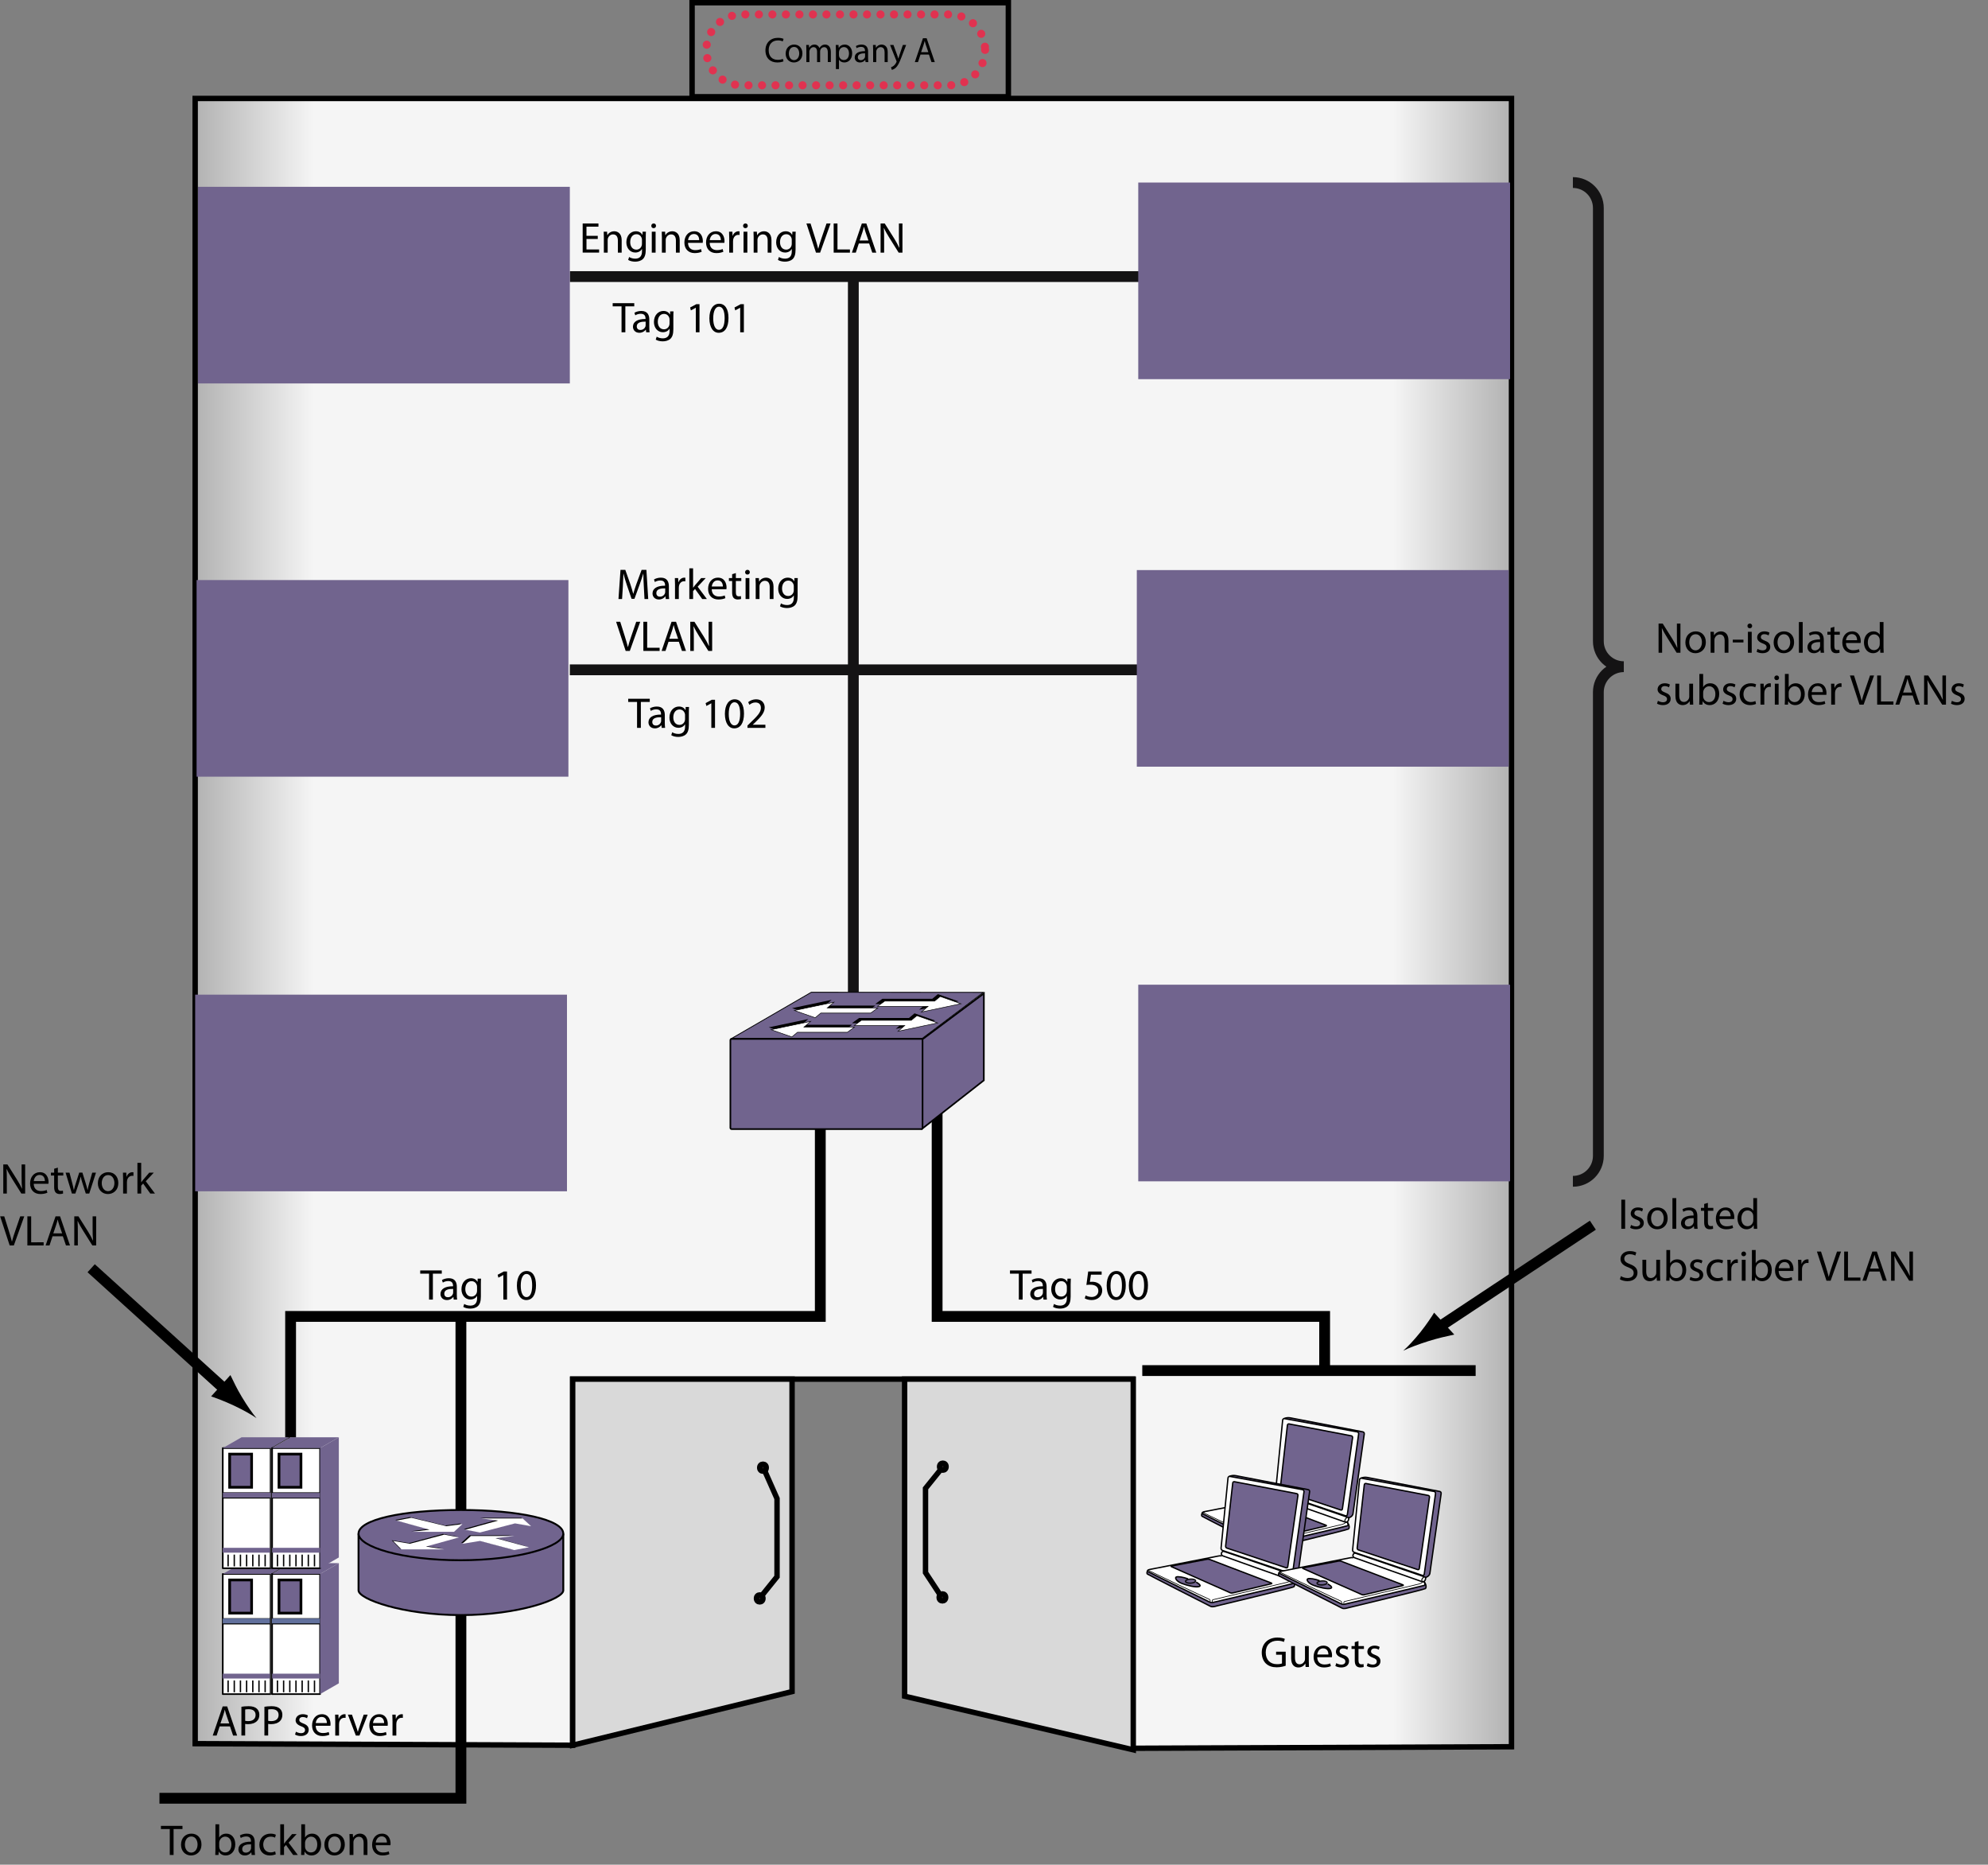 <?xml version="1.0" encoding="UTF-8"?>
<!DOCTYPE svg PUBLIC "-//W3C//DTD SVG 1.1//EN" "http://www.w3.org/Graphics/SVG/1.1/DTD/svg11.dtd">
<!-- Generator: Adobe Illustrator 15.1.0, SVG Export Plug-In . SVG Version: 6.00 Build 0)  --><svg xmlns="http://www.w3.org/2000/svg" version="1.1" id="Layer_1" x="0px" y="0px" width="367.766px" height="344.904px" viewBox="0 0 367.766 344.904" enable-background="new 0 0 367.766 344.904" xml:space="preserve">
    <rect x="0" y="0" width="367.766" height="344.904" fill="#808080" stroke="none"/>
    <line fill="none" stroke="#141314" stroke-width="2" x1="105.415" y1="201.375" x2="212.15" y2="201.375"/>
    <linearGradient id="SVGID_1_" gradientUnits="userSpaceOnUse" x1="36.104" y1="170.794" x2="279.616" y2="170.794">
        <stop offset="0" style="stop-color:#B2B2B2"/>
        <stop offset="0.09" style="stop-color:#F5F5F5"/>
        <stop offset="0.91" style="stop-color:#F5F5F5"/>
        <stop offset="1" style="stop-color:#B2B2B2"/>
</linearGradient>
    <polygon fill="url(#SVGID_1_)" stroke="#000000" points="36.104,322.522 36.104,18.214 279.616,18.214 279.616,323.091   209.514,323.374 209.514,255.088 105.942,255.088 105.942,322.809 "/>
    <polygon fill="#D9D9D9" stroke="#000000" points="105.942,255.088 105.942,322.809 146.527,312.891 146.527,255.088 "/>
    <polygon fill="#D9D9D9" stroke="#000000" points="209.645,255.088 209.645,323.658 167.347,313.74 167.347,255.088 "/>
    <polyline fill="none" stroke="#000000" points="141.108,271.239 143.744,277.189 143.744,291.64 140.318,295.89 "/>
    <ellipse fill="#251D1D" stroke="#000000" cx="140.542" cy="295.655" rx="0.603" ry="0.648"/>
    <ellipse fill="#251D1D" stroke="#000000" cx="141.146" cy="271.475" rx="0.604" ry="0.649"/>
    <polyline fill="none" stroke="#000000" points="174.379,295.7 171.214,290.885 171.214,275.301 174.641,271.053 "/>
    <ellipse fill="#251D1D" stroke="#000000" cx="174.417" cy="271.287" rx="0.604" ry="0.648"/>
    <ellipse fill="#251D1D" stroke="#000000" cx="174.34" cy="295.466" rx="0.604" ry="0.649"/>
    <line fill="none" stroke="#141314" stroke-width="2" x1="105.415" y1="51.158" x2="212.15" y2="51.158"/>
    <line fill="none" stroke="#141314" stroke-width="2" x1="105.415" y1="123.895" x2="212.15" y2="123.895"/>
    <line fill="none" stroke="#141314" stroke-width="2" x1="157.86" y1="51.158" x2="157.86" y2="184.789"/>
    <g>
        <rect x="41.209" y="291.128" fill="#FFFFFF" stroke="#000000" stroke-width="0.3" stroke-linejoin="round" width="8.874" height="22.226"/>
        <rect x="42.483" y="292.243" fill="#71648E" stroke="#000000" stroke-width="0.5" width="4.063" height="6.131"/>
        <line fill="none" stroke="#000000" stroke-width="0.25" stroke-linejoin="round" x1="50.083" y1="299.439" x2="41.209" y2="299.439"/>
        <line fill="none" stroke="#000000" stroke-width="0.25" stroke-linejoin="round" x1="50.083" y1="300.335" x2="41.209" y2="300.335"/>
        <rect x="41.209" y="309.577" fill="#71648E" width="8.874" height="0.896"/>
        <rect x="41.209" y="299.381" fill="#62719D" width="8.874" height="0.895"/>
        <rect x="50.198" y="299.419" fill="#62719D" stroke="#000000" stroke-width="0.5" width="8.874" height="0.895"/>
        <line fill="none" stroke="#000000" stroke-width="0.25" stroke-linejoin="round" x1="47.908" y1="310.833" x2="47.908" y2="313.011"/>
        <line fill="none" stroke="#000000" stroke-width="0.25" stroke-linejoin="round" x1="46.766" y1="310.833" x2="46.766" y2="313.011"/>
        <line fill="none" stroke="#000000" stroke-width="0.25" stroke-linejoin="round" x1="45.624" y1="310.833" x2="45.624" y2="313.011"/>
        <line fill="none" stroke="#000000" stroke-width="0.25" stroke-linejoin="round" x1="44.482" y1="310.833" x2="44.482" y2="313.011"/>
        <line fill="none" stroke="#000000" stroke-width="0.25" stroke-linejoin="round" x1="43.34" y1="310.833" x2="43.34" y2="313.011"/>
        <line fill="none" stroke="#000000" stroke-width="0.25" stroke-linejoin="round" x1="42.198" y1="310.833" x2="42.198" y2="313.011"/>
        <line fill="none" stroke="#000000" stroke-width="0.25" stroke-linejoin="round" x1="49.05" y1="310.833" x2="49.05" y2="313.011"/>
</g>
    <polygon fill="#B2B2B2" stroke="#303030" stroke-width="0.25" stroke-linejoin="round" points="53.552,311.36 50.083,313.354   50.083,291.128 53.552,289.133 "/>
    <polygon fill="#71648E" points="50.083,291.128 53.552,289.133 44.68,289.133 41.209,291.128 "/>
    <g>
        <rect x="50.338" y="291.128" fill="#FFFFFF" stroke="#000000" stroke-width="0.3" stroke-linejoin="round" width="8.873" height="22.226"/>
        <rect x="51.612" y="292.243" fill="#71648E" stroke="#000000" stroke-width="0.5" width="4.063" height="6.131"/>
        <line fill="none" stroke="#000000" stroke-width="0.25" stroke-linejoin="round" x1="59.211" y1="299.439" x2="50.338" y2="299.439"/>
        <line fill="none" stroke="#000000" stroke-width="0.25" stroke-linejoin="round" x1="59.211" y1="300.335" x2="50.338" y2="300.335"/>
        <rect x="50.338" y="309.577" fill="#71648E" width="8.873" height="0.896"/>
        <rect x="50.3" y="299.381" fill="#62719D" width="8.873" height="0.895"/>
        <line fill="none" stroke="#000000" stroke-width="0.25" stroke-linejoin="round" x1="57.037" y1="310.833" x2="57.037" y2="313.011"/>
        <line fill="none" stroke="#000000" stroke-width="0.25" stroke-linejoin="round" x1="55.896" y1="310.833" x2="55.896" y2="313.011"/>
        <line fill="none" stroke="#000000" stroke-width="0.25" stroke-linejoin="round" x1="54.753" y1="310.833" x2="54.753" y2="313.011"/>
        <line fill="none" stroke="#000000" stroke-width="0.25" stroke-linejoin="round" x1="53.611" y1="310.833" x2="53.611" y2="313.011"/>
        <line fill="none" stroke="#000000" stroke-width="0.25" stroke-linejoin="round" x1="52.469" y1="310.833" x2="52.469" y2="313.011"/>
        <line fill="none" stroke="#000000" stroke-width="0.25" stroke-linejoin="round" x1="51.327" y1="310.833" x2="51.327" y2="313.011"/>
        <line fill="none" stroke="#000000" stroke-width="0.25" stroke-linejoin="round" x1="58.179" y1="310.833" x2="58.179" y2="313.011"/>
</g>
    <polygon fill="#71648E" points="62.682,311.36 59.211,313.354 59.211,291.128 62.682,289.133 "/>
    <polygon fill="#71648E" points="59.211,291.128 62.682,289.133 53.809,289.133 50.338,291.128 "/>
    <g>
        <rect x="41.209" y="267.848" fill="#FFFFFF" stroke="#000000" stroke-width="0.3" stroke-linejoin="round" width="8.874" height="22.226"/>
        <rect x="42.483" y="268.964" fill="#71648E" stroke="#000000" stroke-width="0.5" width="4.063" height="6.133"/>
        <line fill="none" stroke="#000000" stroke-width="0.25" stroke-linejoin="round" x1="50.083" y1="276.159" x2="41.209" y2="276.159"/>
        <line fill="none" stroke="#000000" stroke-width="0.25" stroke-linejoin="round" x1="50.083" y1="277.055" x2="41.209" y2="277.055"/>
        <rect x="41.209" y="286.297" fill="#71648E" width="8.874" height="0.896"/>
        <line fill="none" stroke="#000000" stroke-width="0.25" stroke-linejoin="round" x1="47.908" y1="287.553" x2="47.908" y2="289.73"/>
        <line fill="none" stroke="#000000" stroke-width="0.25" stroke-linejoin="round" x1="46.766" y1="287.553" x2="46.766" y2="289.73"/>
        <line fill="none" stroke="#000000" stroke-width="0.25" stroke-linejoin="round" x1="45.624" y1="287.553" x2="45.624" y2="289.73"/>
        <line fill="none" stroke="#000000" stroke-width="0.25" stroke-linejoin="round" x1="44.482" y1="287.553" x2="44.482" y2="289.73"/>
        <line fill="none" stroke="#000000" stroke-width="0.25" stroke-linejoin="round" x1="43.34" y1="287.553" x2="43.34" y2="289.73"/>
        <line fill="none" stroke="#000000" stroke-width="0.25" stroke-linejoin="round" x1="42.198" y1="287.553" x2="42.198" y2="289.73"/>
        <line fill="none" stroke="#000000" stroke-width="0.25" stroke-linejoin="round" x1="49.05" y1="287.553" x2="49.05" y2="289.73"/>
</g>
    <polygon fill="#B2B2B2" stroke="#303030" stroke-width="0.25" stroke-linejoin="round" points="53.552,288.08 50.083,290.073   50.083,267.848 53.552,265.853 "/>
    <polygon fill="#71648E" points="50.083,267.848 53.552,265.853 44.68,265.853 41.209,267.848 "/>
    <g>
        <rect x="50.338" y="267.848" fill="#FFFFFF" stroke="#000000" stroke-width="0.3" stroke-linejoin="round" width="8.873" height="22.226"/>
        <rect x="51.612" y="268.964" fill="#71648E" stroke="#000000" stroke-width="0.5" width="4.063" height="6.133"/>
        <line fill="none" stroke="#000000" stroke-width="0.25" stroke-linejoin="round" x1="59.211" y1="276.159" x2="50.338" y2="276.159"/>
        <line fill="none" stroke="#000000" stroke-width="0.25" stroke-linejoin="round" x1="59.211" y1="277.055" x2="50.338" y2="277.055"/>
        <rect x="50.338" y="286.297" fill="#71648E" width="8.873" height="0.896"/>
        <rect x="50.301" y="276.138" fill="#71648E" width="8.873" height="0.895"/>
        <rect x="41.237" y="276.1" fill="#71648E" width="8.873" height="0.895"/>
        <line fill="none" stroke="#000000" stroke-width="0.25" stroke-linejoin="round" x1="57.037" y1="287.553" x2="57.037" y2="289.73"/>
        <line fill="none" stroke="#000000" stroke-width="0.25" stroke-linejoin="round" x1="55.896" y1="287.553" x2="55.896" y2="289.73"/>
        <line fill="none" stroke="#000000" stroke-width="0.25" stroke-linejoin="round" x1="54.753" y1="287.553" x2="54.753" y2="289.73"/>
        <line fill="none" stroke="#000000" stroke-width="0.25" stroke-linejoin="round" x1="53.611" y1="287.553" x2="53.611" y2="289.73"/>
        <line fill="none" stroke="#000000" stroke-width="0.25" stroke-linejoin="round" x1="52.469" y1="287.553" x2="52.469" y2="289.73"/>
        <line fill="none" stroke="#000000" stroke-width="0.25" stroke-linejoin="round" x1="51.327" y1="287.553" x2="51.327" y2="289.73"/>
        <line fill="none" stroke="#000000" stroke-width="0.25" stroke-linejoin="round" x1="58.179" y1="287.553" x2="58.179" y2="289.73"/>
</g>
    <polygon fill="#71648E" points="62.682,288.08 59.211,290.073 59.211,267.848 62.682,265.853 "/>
    <polygon fill="#71648E" points="59.211,267.848 62.682,265.853 53.809,265.853 50.338,267.848 "/>
    <g>
        <path d="M306.823,120.734v-5.389h0.768l1.72,2.727c0.392,0.632,0.711,1.199,0.959,1.751l0.024-0.008   c-0.064-0.72-0.08-1.375-0.08-2.215v-2.255h0.655v5.389h-0.703L308.454,118c-0.375-0.6-0.735-1.215-0.999-1.799l-0.024,0.008   c0.04,0.68,0.049,1.327,0.049,2.223v2.303H306.823z"/>
        <path d="M315.565,118.767c0,1.431-1,2.055-1.927,2.055c-1.04,0-1.855-0.768-1.855-1.991c0-1.288,0.855-2.047,1.919-2.047   C314.813,116.784,315.565,117.592,315.565,118.767z M312.502,118.807c0,0.847,0.479,1.487,1.167,1.487   c0.672,0,1.176-0.631,1.176-1.503c0-0.656-0.328-1.479-1.159-1.479C312.862,117.312,312.502,118.079,312.502,118.807z"/>
        <path d="M316.455,117.912c0-0.408-0.009-0.728-0.032-1.047h0.624l0.04,0.64h0.016c0.191-0.36,0.64-0.72,1.279-0.72   c0.535,0,1.367,0.32,1.367,1.647v2.303h-0.704v-2.231c0-0.624-0.231-1.143-0.896-1.143c-0.455,0-0.815,0.328-0.943,0.719   c-0.031,0.088-0.048,0.208-0.048,0.328v2.327h-0.703V117.912z"/>
        <path d="M322.526,118.319v0.512h-1.975v-0.512H322.526z"/>
        <path d="M324.134,115.776c0,0.24-0.168,0.432-0.447,0.432c-0.256,0-0.424-0.192-0.424-0.432c0-0.24,0.176-0.439,0.439-0.439   C323.958,115.337,324.134,115.529,324.134,115.776z M323.351,120.734v-3.87h0.703v3.87H323.351z"/>
        <path d="M325.126,120.022c0.216,0.128,0.584,0.271,0.936,0.271c0.504,0,0.744-0.248,0.744-0.576c0-0.335-0.2-0.512-0.712-0.704   c-0.703-0.256-1.031-0.631-1.031-1.095c0-0.624,0.512-1.135,1.335-1.135c0.392,0,0.735,0.104,0.943,0.24l-0.168,0.512   c-0.151-0.096-0.432-0.232-0.791-0.232c-0.416,0-0.64,0.24-0.64,0.528c0,0.32,0.224,0.464,0.728,0.664   c0.663,0.248,1.016,0.583,1.016,1.159c0,0.688-0.536,1.167-1.439,1.167c-0.424,0-0.815-0.112-1.087-0.272L325.126,120.022z"/>
        <path d="M331.893,118.767c0,1.431-1,2.055-1.927,2.055c-1.04,0-1.855-0.768-1.855-1.991c0-1.288,0.855-2.047,1.919-2.047   C331.141,116.784,331.893,117.592,331.893,118.767z M328.831,118.807c0,0.847,0.479,1.487,1.167,1.487   c0.672,0,1.176-0.631,1.176-1.503c0-0.656-0.328-1.479-1.159-1.479C329.19,117.312,328.831,118.079,328.831,118.807z"/>
        <path d="M332.783,115.057h0.703v5.677h-0.703V115.057z"/>
        <path d="M337.388,119.807c0,0.335,0.017,0.664,0.057,0.927h-0.632l-0.056-0.488h-0.024c-0.216,0.304-0.632,0.576-1.184,0.576   c-0.783,0-1.183-0.552-1.183-1.111c0-0.936,0.831-1.447,2.326-1.439v-0.08c0-0.312-0.088-0.896-0.88-0.888   c-0.367,0-0.743,0.104-1.015,0.288l-0.16-0.472c0.319-0.2,0.792-0.336,1.279-0.336c1.184,0,1.471,0.808,1.471,1.575V119.807z    M336.709,118.759c-0.768-0.016-1.64,0.12-1.64,0.872c0,0.464,0.304,0.672,0.655,0.672c0.512,0,0.84-0.32,0.952-0.648   c0.023-0.08,0.032-0.16,0.032-0.224V118.759z"/>
        <path d="M339.341,115.937v0.928h1.007v0.536h-1.007v2.086c0,0.48,0.136,0.752,0.527,0.752c0.191,0,0.304-0.016,0.407-0.048   l0.032,0.536c-0.136,0.048-0.352,0.096-0.623,0.096c-0.328,0-0.592-0.112-0.76-0.296c-0.192-0.216-0.272-0.56-0.272-1.015V117.4   h-0.6v-0.536h0.6v-0.72L339.341,115.937z"/>
        <path d="M341.486,118.927c0.016,0.952,0.615,1.343,1.327,1.343c0.504,0,0.815-0.088,1.071-0.2l0.128,0.504   c-0.248,0.112-0.68,0.248-1.295,0.248c-1.191,0-1.903-0.792-1.903-1.959s0.688-2.079,1.815-2.079c1.271,0,1.599,1.104,1.599,1.815   c0,0.144-0.008,0.248-0.023,0.328H341.486z M343.548,118.423c0.008-0.44-0.184-1.136-0.976-1.136c-0.719,0-1.023,0.648-1.079,1.136   H343.548z"/>
        <path d="M348.436,115.057v4.677c0,0.344,0.016,0.736,0.032,1h-0.624l-0.032-0.671h-0.023c-0.208,0.432-0.672,0.759-1.304,0.759   c-0.936,0-1.663-0.792-1.663-1.967c-0.008-1.288,0.8-2.071,1.735-2.071c0.6,0,0.991,0.28,1.167,0.583h0.017v-2.311H348.436z    M347.741,118.439c0-0.088-0.009-0.208-0.032-0.295c-0.104-0.44-0.488-0.808-1.016-0.808c-0.728,0-1.159,0.64-1.159,1.487   c0,0.784,0.392,1.431,1.144,1.431c0.472,0,0.903-0.319,1.031-0.839c0.023-0.096,0.032-0.192,0.032-0.304V118.439z"/>
        <path d="M306.703,129.623c0.216,0.128,0.584,0.271,0.936,0.271c0.504,0,0.744-0.248,0.744-0.576c0-0.335-0.2-0.512-0.712-0.704   c-0.703-0.256-1.031-0.631-1.031-1.095c0-0.624,0.512-1.135,1.335-1.135c0.392,0,0.735,0.104,0.943,0.24l-0.168,0.512   c-0.151-0.096-0.432-0.232-0.791-0.232c-0.416,0-0.64,0.24-0.64,0.528c0,0.32,0.224,0.464,0.728,0.664   c0.663,0.248,1.016,0.583,1.016,1.159c0,0.688-0.536,1.167-1.439,1.167c-0.424,0-0.815-0.112-1.087-0.272L306.703,129.623z"/>
        <path d="M313.206,129.271c0,0.408,0.008,0.76,0.031,1.063h-0.623l-0.04-0.632h-0.017c-0.176,0.312-0.591,0.72-1.279,0.72   c-0.607,0-1.335-0.344-1.335-1.695v-2.263h0.704v2.135c0,0.735,0.231,1.239,0.863,1.239c0.472,0,0.8-0.328,0.928-0.648   c0.04-0.096,0.063-0.224,0.063-0.359v-2.367h0.704V129.271z"/>
        <path d="M314.375,124.657h0.695v2.431h0.016c0.248-0.432,0.696-0.704,1.319-0.704c0.968,0,1.64,0.799,1.64,1.967   c0,1.383-0.88,2.071-1.743,2.071c-0.56,0-1.008-0.216-1.304-0.72h-0.016l-0.04,0.632h-0.6c0.016-0.264,0.032-0.656,0.032-1V124.657   z M315.071,128.783c0,0.088,0.008,0.176,0.032,0.256c0.128,0.488,0.544,0.824,1.056,0.824c0.743,0,1.175-0.6,1.175-1.487   c0-0.775-0.399-1.439-1.159-1.439c-0.472,0-0.92,0.335-1.063,0.863c-0.024,0.088-0.04,0.184-0.04,0.296V128.783z"/>
        <path d="M318.831,129.623c0.217,0.128,0.584,0.271,0.936,0.271c0.504,0,0.744-0.248,0.744-0.576c0-0.335-0.2-0.512-0.712-0.704   c-0.703-0.256-1.031-0.631-1.031-1.095c0-0.624,0.512-1.135,1.335-1.135c0.392,0,0.736,0.104,0.943,0.24l-0.168,0.512   c-0.151-0.096-0.432-0.232-0.791-0.232c-0.416,0-0.64,0.24-0.64,0.528c0,0.32,0.224,0.464,0.728,0.664   c0.664,0.248,1.016,0.583,1.016,1.159c0,0.688-0.536,1.167-1.439,1.167c-0.424,0-0.815-0.112-1.088-0.272L318.831,129.623z"/>
        <path d="M324.853,130.198c-0.184,0.088-0.591,0.224-1.111,0.224c-1.167,0-1.927-0.792-1.927-1.975c0-1.191,0.815-2.063,2.079-2.063   c0.416,0,0.783,0.104,0.976,0.208l-0.16,0.536c-0.168-0.088-0.432-0.184-0.815-0.184c-0.888,0-1.367,0.664-1.367,1.463   c0,0.896,0.575,1.447,1.343,1.447c0.4,0,0.664-0.096,0.864-0.184L324.853,130.198z"/>
        <path d="M325.679,127.671c0-0.456-0.009-0.848-0.032-1.208h0.615l0.032,0.768h0.024c0.176-0.52,0.607-0.847,1.079-0.847   c0.072,0,0.128,0.008,0.192,0.016v0.664c-0.072-0.016-0.145-0.016-0.24-0.016c-0.496,0-0.848,0.368-0.943,0.896   c-0.017,0.096-0.024,0.216-0.024,0.328v2.063h-0.703V127.671z"/>
        <path d="M329.111,125.377c0,0.24-0.168,0.432-0.447,0.432c-0.256,0-0.424-0.192-0.424-0.432c0-0.24,0.176-0.44,0.439-0.44   C328.935,124.937,329.111,125.129,329.111,125.377z M328.328,130.334v-3.87h0.703v3.87H328.328z"/>
        <path d="M330.2,124.657h0.695v2.431h0.016c0.248-0.432,0.696-0.704,1.319-0.704c0.968,0,1.64,0.799,1.64,1.967   c0,1.383-0.88,2.071-1.743,2.071c-0.56,0-1.008-0.216-1.304-0.72h-0.016l-0.04,0.632h-0.6c0.016-0.264,0.032-0.656,0.032-1V124.657   z M330.895,128.783c0,0.088,0.008,0.176,0.032,0.256c0.128,0.488,0.544,0.824,1.056,0.824c0.743,0,1.175-0.6,1.175-1.487   c0-0.775-0.399-1.439-1.159-1.439c-0.472,0-0.92,0.335-1.063,0.863c-0.024,0.088-0.04,0.184-0.04,0.296V128.783z"/>
        <path d="M335.143,128.527c0.016,0.952,0.615,1.343,1.327,1.343c0.504,0,0.815-0.088,1.071-0.2l0.128,0.503   c-0.248,0.112-0.68,0.248-1.295,0.248c-1.191,0-1.903-0.792-1.903-1.959c0-1.167,0.688-2.079,1.815-2.079   c1.271,0,1.599,1.103,1.599,1.815c0,0.144-0.008,0.248-0.023,0.328H335.143z M337.206,128.023c0.008-0.44-0.184-1.136-0.976-1.136   c-0.72,0-1.023,0.648-1.079,1.136H337.206z"/>
        <path d="M338.759,127.671c0-0.456-0.009-0.848-0.032-1.208h0.615l0.032,0.768h0.024c0.176-0.52,0.607-0.847,1.079-0.847   c0.072,0,0.128,0.008,0.192,0.016v0.664c-0.072-0.016-0.145-0.016-0.24-0.016c-0.496,0-0.848,0.368-0.943,0.896   c-0.017,0.096-0.024,0.216-0.024,0.328v2.063h-0.703V127.671z"/>
        <path d="M343.991,130.334l-1.767-5.389h0.759l0.84,2.655c0.224,0.728,0.424,1.383,0.576,2.015h0.016   c0.152-0.624,0.368-1.303,0.615-2.007l0.912-2.663h0.743l-1.927,5.389H343.991z"/>
        <path d="M347.263,124.945h0.704v4.806h2.303v0.583h-3.007V124.945z"/>
        <path d="M351.919,128.639l-0.56,1.695h-0.72l1.839-5.389h0.831l1.839,5.389h-0.743l-0.575-1.695H351.919z M353.694,128.095   l-0.535-1.551c-0.12-0.352-0.2-0.671-0.28-0.983h-0.016c-0.08,0.312-0.16,0.647-0.272,0.976l-0.527,1.559H353.694z"/>
        <path d="M355.944,130.334v-5.389h0.768l1.72,2.727c0.392,0.632,0.711,1.199,0.959,1.751l0.024-0.008   c-0.064-0.72-0.08-1.375-0.08-2.215v-2.255h0.655v5.389h-0.703l-1.712-2.734c-0.375-0.6-0.735-1.215-0.999-1.799l-0.024,0.008   c0.04,0.68,0.049,1.327,0.049,2.223v2.303H355.944z"/>
        <path d="M361.087,129.623c0.216,0.128,0.584,0.271,0.936,0.271c0.504,0,0.744-0.248,0.744-0.576c0-0.335-0.2-0.512-0.712-0.704   c-0.703-0.256-1.031-0.631-1.031-1.095c0-0.624,0.512-1.135,1.335-1.135c0.392,0,0.735,0.104,0.943,0.24l-0.168,0.512   c-0.151-0.096-0.432-0.232-0.791-0.232c-0.416,0-0.64,0.24-0.64,0.528c0,0.32,0.224,0.464,0.728,0.664   c0.663,0.248,1.016,0.583,1.016,1.159c0,0.688-0.536,1.167-1.439,1.167c-0.424,0-0.815-0.112-1.087-0.272L361.087,129.623z"/>
</g>
    <line fill="none" stroke="#000000" stroke-width="2" x1="211.314" y1="253.512" x2="272.984" y2="253.512"/>
    <polyline fill="none" stroke="#000000" stroke-width="2" points="245.048,253.512 245.048,243.495 173.361,243.495 173.361,204.772   "/>
    <line fill="none" stroke="#000000" stroke-width="2" x1="85.266" y1="242.97" x2="85.266" y2="279.866"/>
    <polyline fill="none" stroke="#000000" stroke-width="2" points="53.758,265.853 53.758,243.495 151.75,243.495 151.75,206.582 "/>
    <g>
        <line fill="none" stroke="#000000" stroke-width="2" x1="16.866" y1="234.581" x2="42.167" y2="257.508"/>
        <path d="M44.735,258.382c-0.937-1.561-1.451-2.683-2.11-4.036l-3.571,3.94c0.53,0.16,2.578,0.924,4.223,1.704   c1.76,0.834,3.273,1.686,4.177,2.321C46.735,261.474,45.741,260.052,44.735,258.382z"/>
</g>
    <g>
        <path d="M0.607,220.77v-5.389h0.768l1.719,2.727c0.392,0.631,0.711,1.199,0.959,1.751l0.024-0.009   c-0.064-0.719-0.08-1.375-0.08-2.215v-2.254h0.655v5.389H3.95l-1.711-2.734c-0.376-0.6-0.736-1.216-1-1.799l-0.024,0.008   c0.04,0.68,0.048,1.327,0.048,2.223v2.303H0.607z"/>
        <path d="M6.239,218.963c0.016,0.951,0.616,1.343,1.327,1.343c0.504,0,0.815-0.088,1.071-0.2l0.128,0.504   c-0.248,0.112-0.68,0.248-1.295,0.248c-1.191,0-1.903-0.791-1.903-1.959c0-1.167,0.688-2.079,1.815-2.079   c1.271,0,1.599,1.104,1.599,1.815c0,0.144-0.008,0.248-0.024,0.328H6.239z M8.302,218.459c0.008-0.439-0.184-1.136-0.975-1.136   c-0.72,0-1.023,0.647-1.08,1.136H8.302z"/>
        <path d="M10.703,215.973v0.927h1.007v0.536h-1.007v2.087c0,0.479,0.136,0.751,0.528,0.751c0.192,0,0.304-0.016,0.408-0.048   l0.032,0.536c-0.136,0.048-0.352,0.096-0.624,0.096c-0.328,0-0.591-0.112-0.759-0.296c-0.192-0.216-0.272-0.56-0.272-1.016v-2.11   h-0.6v-0.536h0.6v-0.72L10.703,215.973z"/>
        <path d="M12.854,216.899l0.52,1.967c0.104,0.433,0.208,0.832,0.28,1.231h0.024c0.088-0.392,0.216-0.808,0.344-1.223l0.632-1.976   h0.592l0.6,1.936c0.144,0.464,0.256,0.871,0.344,1.263h0.024c0.064-0.392,0.168-0.799,0.296-1.255l0.552-1.943h0.695l-1.247,3.87   h-0.64l-0.592-1.847c-0.136-0.432-0.248-0.815-0.344-1.271h-0.016c-0.096,0.464-0.216,0.863-0.352,1.279l-0.624,1.839h-0.64   l-1.167-3.87H12.854z"/>
        <path d="M21.886,218.803c0,1.431-1,2.055-1.927,2.055c-1.04,0-1.855-0.768-1.855-1.991c0-1.287,0.855-2.047,1.919-2.047   C21.134,216.819,21.886,217.627,21.886,218.803z M18.823,218.843c0,0.848,0.479,1.487,1.167,1.487c0.671,0,1.175-0.632,1.175-1.504   c0-0.655-0.328-1.479-1.159-1.479C19.183,217.348,18.823,218.115,18.823,218.843z"/>
        <path d="M22.775,218.107c0-0.456-0.008-0.848-0.032-1.208h0.616l0.032,0.768h0.024c0.176-0.52,0.608-0.848,1.08-0.848   c0.072,0,0.128,0.009,0.192,0.017v0.663c-0.072-0.016-0.144-0.016-0.24-0.016c-0.496,0-0.848,0.368-0.943,0.896   c-0.016,0.096-0.024,0.216-0.024,0.328v2.063h-0.704V218.107z"/>
        <path d="M26.119,218.675h0.016c0.096-0.136,0.224-0.304,0.336-0.439l1.143-1.336h0.839l-1.487,1.592l1.703,2.278h-0.864   l-1.327-1.855l-0.36,0.4v1.455h-0.696v-5.677h0.696V218.675z"/>
        <path d="M1.791,230.369l-1.767-5.389h0.76l0.839,2.654c0.224,0.728,0.424,1.383,0.576,2.015h0.016   c0.152-0.624,0.368-1.303,0.616-2.007l0.912-2.662h0.743l-1.927,5.389H1.791z"/>
        <path d="M5.063,224.98h0.704v4.805H8.07v0.584H5.063V224.98z"/>
        <path d="M9.719,228.674l-0.56,1.695h-0.72l1.839-5.389h0.832l1.839,5.389h-0.744l-0.576-1.695H9.719z M11.494,228.131l-0.536-1.552   c-0.12-0.352-0.2-0.672-0.28-0.983h-0.016c-0.08,0.312-0.16,0.647-0.272,0.976l-0.528,1.56H11.494z"/>
        <path d="M13.743,230.369v-5.389h0.768l1.719,2.727c0.392,0.631,0.711,1.199,0.959,1.751l0.024-0.009   c-0.064-0.719-0.08-1.375-0.08-2.215v-2.254h0.655v5.389h-0.704l-1.711-2.734c-0.376-0.6-0.736-1.216-1-1.799l-0.024,0.008   c0.04,0.68,0.048,1.327,0.048,2.223v2.303H13.743z"/>
</g>
    <g>
        <path d="M188.478,235.583h-1.639v-0.592h3.989v0.592h-1.646v4.797h-0.704V235.583z"/>
        <path d="M193.613,239.452c0,0.336,0.017,0.664,0.057,0.928h-0.632l-0.056-0.487h-0.024c-0.216,0.304-0.632,0.575-1.184,0.575   c-0.783,0-1.183-0.552-1.183-1.111c0-0.936,0.831-1.447,2.326-1.439v-0.08c0-0.312-0.088-0.896-0.88-0.887   c-0.367,0-0.743,0.104-1.015,0.287l-0.16-0.472c0.319-0.199,0.792-0.336,1.279-0.336c1.184,0,1.471,0.808,1.471,1.575V239.452z    M192.934,238.405c-0.768-0.017-1.64,0.119-1.64,0.871c0,0.464,0.304,0.672,0.655,0.672c0.512,0,0.84-0.32,0.952-0.647   c0.023-0.08,0.032-0.16,0.032-0.225V238.405z"/>
        <path d="M198.06,239.813c0,0.896-0.184,1.431-0.552,1.774c-0.384,0.344-0.927,0.464-1.415,0.464c-0.464,0-0.976-0.111-1.287-0.319   l0.176-0.544c0.256,0.168,0.655,0.312,1.136,0.312c0.72,0,1.247-0.376,1.247-1.359v-0.424h-0.016   c-0.208,0.36-0.632,0.648-1.231,0.648c-0.96,0-1.647-0.816-1.647-1.888c0-1.311,0.855-2.047,1.751-2.047   c0.672,0,1.031,0.344,1.207,0.664h0.017l0.023-0.584h0.624c-0.023,0.272-0.032,0.592-0.032,1.056V239.813z M197.357,238.037   c0-0.12-0.008-0.224-0.04-0.312c-0.128-0.416-0.464-0.752-0.983-0.752c-0.672,0-1.151,0.567-1.151,1.463   c0,0.76,0.392,1.392,1.144,1.392c0.439,0,0.831-0.271,0.976-0.72c0.039-0.12,0.056-0.256,0.056-0.376V238.037z"/>
        <path d="M203.796,235.774h-1.982l-0.2,1.335c0.12-0.016,0.231-0.023,0.424-0.023c0.408,0,0.8,0.08,1.119,0.279   c0.408,0.225,0.744,0.68,0.744,1.327c0,1.016-0.808,1.775-1.936,1.775c-0.567,0-1.039-0.16-1.295-0.319l0.176-0.536   c0.216,0.128,0.64,0.288,1.119,0.288c0.656,0,1.231-0.432,1.224-1.128c0-0.671-0.456-1.143-1.487-1.143   c-0.304,0-0.535,0.023-0.728,0.048l0.336-2.495h2.486V235.774z"/>
        <path d="M208.26,237.726c0,1.767-0.664,2.742-1.808,2.742c-1.016,0-1.711-0.951-1.727-2.671c0-1.751,0.76-2.702,1.814-2.702   C207.628,235.095,208.26,236.07,208.26,237.726z M205.437,237.806c0,1.351,0.416,2.118,1.056,2.118   c0.712,0,1.056-0.839,1.056-2.167c0-1.279-0.32-2.118-1.056-2.118C205.885,235.639,205.437,236.39,205.437,237.806z"/>
        <path d="M212.364,237.726c0,1.767-0.664,2.742-1.808,2.742c-1.016,0-1.711-0.951-1.727-2.671c0-1.751,0.76-2.702,1.814-2.702   C211.732,235.095,212.364,236.07,212.364,237.726z M209.541,237.806c0,1.351,0.416,2.118,1.056,2.118   c0.712,0,1.056-0.839,1.056-2.167c0-1.279-0.32-2.118-1.056-2.118C209.989,235.639,209.541,236.39,209.541,237.806z"/>
</g>
    <g>
        <path d="M79.374,235.582h-1.639v-0.591h3.99v0.591h-1.647v4.798h-0.703V235.582z"/>
        <path d="M84.509,239.452c0,0.336,0.016,0.664,0.056,0.928h-0.632l-0.056-0.487h-0.024c-0.216,0.304-0.632,0.575-1.183,0.575   c-0.784,0-1.184-0.552-1.184-1.111c0-0.936,0.832-1.447,2.327-1.439v-0.08c0-0.312-0.088-0.896-0.879-0.887   c-0.368,0-0.744,0.104-1.016,0.287l-0.16-0.472c0.32-0.199,0.792-0.336,1.279-0.336c1.183,0,1.471,0.808,1.471,1.575V239.452z    M83.829,238.405c-0.768-0.017-1.639,0.12-1.639,0.871c0,0.464,0.304,0.672,0.656,0.672c0.512,0,0.839-0.32,0.952-0.647   c0.024-0.08,0.032-0.16,0.032-0.225V238.405z"/>
        <path d="M88.956,239.813c0,0.896-0.184,1.431-0.552,1.774c-0.384,0.344-0.928,0.464-1.416,0.464c-0.463,0-0.975-0.111-1.287-0.319   l0.176-0.544c0.256,0.168,0.656,0.312,1.136,0.312c0.719,0,1.247-0.376,1.247-1.359v-0.424h-0.016   c-0.208,0.36-0.631,0.648-1.231,0.648c-0.96,0-1.647-0.815-1.647-1.888c0-1.311,0.855-2.047,1.751-2.047   c0.672,0,1.032,0.344,1.208,0.664h0.016l0.024-0.584h0.624c-0.024,0.272-0.032,0.592-0.032,1.056V239.813z M88.252,238.037   c0-0.12-0.008-0.224-0.04-0.312c-0.128-0.416-0.464-0.752-0.983-0.752c-0.672,0-1.151,0.567-1.151,1.463   c0,0.76,0.392,1.392,1.143,1.392c0.44,0,0.832-0.271,0.976-0.72c0.04-0.12,0.056-0.256,0.056-0.376V238.037z"/>
        <path d="M93.117,235.838h-0.016l-0.904,0.488l-0.136-0.536l1.135-0.607h0.6v5.197h-0.68V235.838z"/>
        <path d="M99.156,237.726c0,1.767-0.664,2.742-1.807,2.742c-1.015,0-1.711-0.951-1.727-2.671c0-1.751,0.759-2.702,1.815-2.702   C98.525,235.095,99.156,236.07,99.156,237.726z M96.334,237.806c0,1.351,0.416,2.118,1.055,2.118c0.712,0,1.056-0.839,1.056-2.166   c0-1.279-0.32-2.119-1.056-2.119C96.782,235.639,96.334,236.39,96.334,237.806z"/>
</g>
    <g>
        <path d="M119.102,108.431c-0.04-0.751-0.088-1.663-0.088-2.327h-0.016c-0.192,0.624-0.408,1.303-0.68,2.047l-0.952,2.614h-0.528   l-0.879-2.566c-0.256-0.768-0.464-1.455-0.616-2.095h-0.016c-0.016,0.671-0.056,1.567-0.104,2.383l-0.144,2.311h-0.664l0.375-5.389   h0.888l0.919,2.607c0.224,0.664,0.4,1.255,0.544,1.815h0.016c0.144-0.544,0.336-1.136,0.576-1.815l0.959-2.607h0.888l0.336,5.389   h-0.688L119.102,108.431z"/>
        <path d="M123.735,109.87c0,0.336,0.016,0.664,0.056,0.928h-0.632l-0.056-0.488h-0.024c-0.216,0.304-0.632,0.576-1.183,0.576   c-0.784,0-1.184-0.552-1.184-1.111c0-0.936,0.832-1.447,2.327-1.439v-0.08c0-0.312-0.088-0.896-0.879-0.888   c-0.368,0-0.744,0.104-1.016,0.288l-0.16-0.472c0.32-0.2,0.792-0.335,1.279-0.335c1.183,0,1.471,0.808,1.471,1.575V109.87z    M123.056,108.823c-0.768-0.016-1.639,0.12-1.639,0.872c0,0.464,0.304,0.672,0.656,0.672c0.512,0,0.839-0.32,0.952-0.648   c0.024-0.08,0.032-0.16,0.032-0.224V108.823z"/>
        <path d="M124.873,108.135c0-0.456-0.008-0.848-0.032-1.208h0.616l0.032,0.768h0.024c0.176-0.52,0.608-0.847,1.08-0.847   c0.072,0,0.128,0.008,0.192,0.016v0.664c-0.072-0.016-0.144-0.016-0.24-0.016c-0.496,0-0.848,0.368-0.944,0.896   c-0.016,0.096-0.024,0.216-0.024,0.328v2.063h-0.704V108.135z"/>
        <path d="M128.216,108.703h0.016c0.096-0.136,0.224-0.304,0.335-0.44l1.144-1.335h0.84l-1.487,1.591l1.703,2.279h-0.864   l-1.327-1.855l-0.36,0.4v1.455h-0.696v-5.677h0.696V108.703z"/>
        <path d="M131.665,108.991c0.016,0.952,0.616,1.343,1.327,1.343c0.504,0,0.815-0.088,1.071-0.2l0.128,0.503   c-0.248,0.112-0.68,0.248-1.295,0.248c-1.191,0-1.903-0.792-1.903-1.959c0-1.167,0.688-2.079,1.815-2.079   c1.271,0,1.599,1.103,1.599,1.815c0,0.144-0.008,0.248-0.024,0.328H131.665z M133.727,108.487c0.008-0.44-0.184-1.136-0.975-1.136   c-0.72,0-1.023,0.648-1.08,1.136H133.727z"/>
        <path d="M136.128,106v0.927h1.007v0.536h-1.007v2.087c0,0.479,0.136,0.751,0.528,0.751c0.192,0,0.304-0.016,0.408-0.048   l0.032,0.536c-0.136,0.048-0.352,0.096-0.624,0.096c-0.328,0-0.591-0.112-0.759-0.296c-0.192-0.216-0.272-0.56-0.272-1.015v-2.111   h-0.6v-0.536h0.6v-0.719L136.128,106z"/>
        <path d="M138.712,105.841c0,0.24-0.168,0.432-0.448,0.432c-0.256,0-0.424-0.192-0.424-0.432c0-0.24,0.176-0.44,0.44-0.44   C138.536,105.401,138.712,105.593,138.712,105.841z M137.928,110.798v-3.87h0.704v3.87H137.928z"/>
        <path d="M139.8,107.976c0-0.408-0.008-0.728-0.032-1.048h0.624l0.04,0.64h0.016c0.192-0.359,0.64-0.719,1.279-0.719   c0.536,0,1.367,0.32,1.367,1.647v2.303h-0.704v-2.231c0-0.624-0.232-1.143-0.896-1.143c-0.456,0-0.815,0.328-0.943,0.72   c-0.032,0.088-0.048,0.208-0.048,0.328v2.327H139.8V107.976z"/>
        <path d="M147.551,110.23c0,0.896-0.184,1.431-0.552,1.775c-0.384,0.344-0.928,0.463-1.416,0.463c-0.463,0-0.975-0.112-1.287-0.32   l0.176-0.543c0.256,0.168,0.656,0.312,1.136,0.312c0.719,0,1.247-0.375,1.247-1.359v-0.424h-0.016   c-0.208,0.36-0.631,0.647-1.231,0.647c-0.96,0-1.647-0.815-1.647-1.887c0-1.312,0.855-2.047,1.751-2.047   c0.672,0,1.032,0.344,1.208,0.664h0.016l0.024-0.584h0.624c-0.024,0.272-0.032,0.592-0.032,1.056V110.23z M146.847,108.455   c0-0.12-0.008-0.224-0.04-0.312c-0.128-0.416-0.464-0.752-0.983-0.752c-0.672,0-1.151,0.568-1.151,1.463   c0,0.759,0.392,1.391,1.143,1.391c0.44,0,0.832-0.272,0.976-0.72c0.04-0.12,0.056-0.256,0.056-0.375V108.455z"/>
        <path d="M115.744,120.398l-1.767-5.389h0.76l0.839,2.655c0.224,0.728,0.424,1.383,0.576,2.015h0.016   c0.152-0.624,0.368-1.303,0.616-2.007l0.911-2.663h0.744l-1.927,5.389H115.744z"/>
        <path d="M119.017,115.009h0.704v4.806h2.303v0.583h-3.006V115.009z"/>
        <path d="M123.672,118.703l-0.56,1.695h-0.72l1.839-5.389h0.832l1.839,5.389h-0.744l-0.576-1.695H123.672z M125.447,118.159   l-0.536-1.551c-0.12-0.352-0.2-0.671-0.28-0.983h-0.016c-0.08,0.312-0.16,0.648-0.272,0.976l-0.528,1.559H125.447z"/>
        <path d="M127.697,120.398v-5.389h0.768l1.719,2.727c0.392,0.632,0.712,1.199,0.959,1.751l0.024-0.008   c-0.064-0.72-0.08-1.375-0.08-2.215v-2.255h0.656v5.389h-0.704l-1.711-2.734c-0.376-0.6-0.735-1.215-1-1.799l-0.024,0.008   c0.04,0.68,0.048,1.327,0.048,2.223v2.303H127.697z"/>
</g>
    <g>
        <path d="M117.85,129.838h-1.639v-0.592h3.99v0.592h-1.647v4.797h-0.704V129.838z"/>
        <path d="M122.985,133.708c0,0.335,0.016,0.664,0.056,0.927h-0.632l-0.056-0.488h-0.024c-0.216,0.304-0.632,0.576-1.183,0.576   c-0.784,0-1.184-0.552-1.184-1.111c0-0.936,0.832-1.447,2.327-1.439v-0.08c0-0.312-0.088-0.896-0.879-0.888   c-0.368,0-0.744,0.104-1.016,0.288l-0.16-0.472c0.32-0.2,0.792-0.336,1.279-0.336c1.183,0,1.471,0.808,1.471,1.575V133.708z    M122.306,132.66c-0.768-0.016-1.639,0.12-1.639,0.872c0,0.464,0.304,0.672,0.656,0.672c0.512,0,0.839-0.32,0.952-0.648   c0.024-0.08,0.032-0.16,0.032-0.224V132.66z"/>
        <path d="M127.434,134.067c0,0.896-0.184,1.432-0.552,1.775c-0.384,0.344-0.928,0.463-1.416,0.463c-0.463,0-0.975-0.112-1.287-0.32   l0.176-0.543c0.256,0.168,0.656,0.312,1.136,0.312c0.719,0,1.247-0.376,1.247-1.359v-0.424h-0.016   c-0.208,0.36-0.631,0.647-1.231,0.647c-0.96,0-1.647-0.815-1.647-1.887c0-1.312,0.855-2.047,1.751-2.047   c0.672,0,1.032,0.344,1.208,0.664h0.016l0.024-0.583h0.624c-0.024,0.271-0.032,0.591-0.032,1.055V134.067z M126.73,132.292   c0-0.12-0.008-0.224-0.04-0.312c-0.128-0.416-0.464-0.751-0.983-0.751c-0.672,0-1.151,0.568-1.151,1.463   c0,0.76,0.392,1.391,1.143,1.391c0.44,0,0.832-0.272,0.976-0.72c0.04-0.12,0.056-0.256,0.056-0.375V132.292z"/>
        <path d="M131.593,130.094h-0.016l-0.904,0.488l-0.136-0.536l1.135-0.608h0.6v5.197h-0.68V130.094z"/>
        <path d="M137.633,131.98c0,1.767-0.664,2.743-1.807,2.743c-1.015,0-1.711-0.952-1.727-2.67c0-1.751,0.759-2.703,1.815-2.703   C137.001,129.35,137.633,130.326,137.633,131.98z M134.811,132.061c0,1.352,0.416,2.119,1.055,2.119   c0.712,0,1.056-0.84,1.056-2.167c0-1.279-0.32-2.119-1.056-2.119C135.258,129.894,134.811,130.646,134.811,132.061z"/>
        <path d="M138.274,134.635v-0.432l0.552-0.536c1.327-1.264,1.935-1.935,1.935-2.719c0-0.528-0.248-1.016-1.023-1.016   c-0.472,0-0.864,0.24-1.104,0.44l-0.224-0.496c0.352-0.296,0.872-0.528,1.463-0.528c1.119,0,1.591,0.768,1.591,1.511   c0,0.959-0.695,1.735-1.791,2.791l-0.408,0.384v0.016h2.327v0.583H138.274z"/>
</g>
    <g>
        <path d="M110.582,44.2h-2.087v1.943h2.335v0.583h-3.039v-5.389h2.918v0.584h-2.215v1.703h2.087V44.2z"/>
        <path d="M111.711,43.905c0-0.408-0.008-0.728-0.032-1.047h0.624l0.04,0.64h0.016c0.192-0.36,0.64-0.72,1.279-0.72   c0.536,0,1.367,0.32,1.367,1.647v2.303h-0.704v-2.231c0-0.624-0.232-1.143-0.896-1.143c-0.456,0-0.815,0.328-0.943,0.719   c-0.032,0.088-0.048,0.208-0.048,0.328v2.327h-0.704V43.905z"/>
        <path d="M119.462,46.159c0,0.896-0.184,1.432-0.552,1.775c-0.384,0.344-0.928,0.463-1.416,0.463c-0.463,0-0.975-0.112-1.287-0.32   l0.176-0.543c0.256,0.168,0.656,0.312,1.135,0.312c0.72,0,1.248-0.376,1.248-1.359v-0.424h-0.016   c-0.208,0.36-0.631,0.647-1.231,0.647c-0.959,0-1.647-0.815-1.647-1.887c0-1.312,0.855-2.047,1.751-2.047   c0.672,0,1.032,0.344,1.208,0.664h0.016l0.024-0.583h0.624c-0.024,0.271-0.032,0.591-0.032,1.055V46.159z M118.758,44.384   c0-0.12-0.008-0.224-0.04-0.312c-0.128-0.416-0.464-0.751-0.983-0.751c-0.672,0-1.151,0.568-1.151,1.463   c0,0.76,0.392,1.391,1.143,1.391c0.44,0,0.832-0.272,0.976-0.72c0.04-0.12,0.056-0.256,0.056-0.375V44.384z"/>
        <path d="M121.359,41.77c0,0.24-0.168,0.432-0.448,0.432c-0.256,0-0.424-0.192-0.424-0.432c0-0.24,0.176-0.439,0.44-0.439   C121.184,41.33,121.359,41.522,121.359,41.77z M120.576,46.727v-3.87h0.704v3.87H120.576z"/>
        <path d="M122.448,43.905c0-0.408-0.008-0.728-0.032-1.047h0.624l0.04,0.64h0.016c0.192-0.36,0.64-0.72,1.279-0.72   c0.536,0,1.367,0.32,1.367,1.647v2.303h-0.704v-2.231c0-0.624-0.232-1.143-0.896-1.143c-0.456,0-0.815,0.328-0.943,0.719   c-0.032,0.088-0.048,0.208-0.048,0.328v2.327h-0.704V43.905z"/>
        <path d="M127.28,44.92c0.016,0.952,0.616,1.343,1.327,1.343c0.504,0,0.815-0.088,1.071-0.2l0.128,0.504   c-0.248,0.112-0.68,0.248-1.295,0.248c-1.191,0-1.903-0.792-1.903-1.959s0.688-2.079,1.815-2.079c1.271,0,1.599,1.104,1.599,1.815   c0,0.144-0.008,0.248-0.024,0.328H127.28z M129.343,44.417c0.008-0.44-0.184-1.136-0.976-1.136c-0.72,0-1.023,0.648-1.08,1.136   H129.343z"/>
        <path d="M131.288,44.92c0.016,0.952,0.616,1.343,1.327,1.343c0.504,0,0.815-0.088,1.071-0.2l0.128,0.504   c-0.248,0.112-0.68,0.248-1.295,0.248c-1.191,0-1.903-0.792-1.903-1.959s0.688-2.079,1.815-2.079c1.271,0,1.599,1.104,1.599,1.815   c0,0.144-0.008,0.248-0.024,0.328H131.288z M133.351,44.417c0.008-0.44-0.184-1.136-0.976-1.136c-0.72,0-1.023,0.648-1.08,1.136   H133.351z"/>
        <path d="M134.903,44.064c0-0.456-0.008-0.848-0.032-1.207h0.616l0.032,0.768h0.024c0.176-0.52,0.608-0.848,1.08-0.848   c0.072,0,0.128,0.008,0.192,0.016v0.664c-0.072-0.016-0.144-0.016-0.24-0.016c-0.496,0-0.848,0.368-0.944,0.896   c-0.016,0.096-0.024,0.216-0.024,0.328v2.063h-0.704V44.064z"/>
        <path d="M138.334,41.77c0,0.24-0.168,0.432-0.448,0.432c-0.256,0-0.424-0.192-0.424-0.432c0-0.24,0.176-0.439,0.44-0.439   C138.159,41.33,138.334,41.522,138.334,41.77z M137.551,46.727v-3.87h0.704v3.87H137.551z"/>
        <path d="M139.423,43.905c0-0.408-0.008-0.728-0.032-1.047h0.624l0.04,0.64h0.016c0.192-0.36,0.64-0.72,1.279-0.72   c0.536,0,1.367,0.32,1.367,1.647v2.303h-0.704v-2.231c0-0.624-0.232-1.143-0.896-1.143c-0.456,0-0.815,0.328-0.943,0.719   c-0.032,0.088-0.048,0.208-0.048,0.328v2.327h-0.704V43.905z"/>
        <path d="M147.173,46.159c0,0.896-0.184,1.432-0.552,1.775c-0.384,0.344-0.928,0.463-1.416,0.463c-0.463,0-0.975-0.112-1.287-0.32   l0.176-0.543c0.256,0.168,0.656,0.312,1.136,0.312c0.719,0,1.247-0.376,1.247-1.359v-0.424h-0.016   c-0.208,0.36-0.631,0.647-1.231,0.647c-0.96,0-1.647-0.815-1.647-1.887c0-1.312,0.855-2.047,1.751-2.047   c0.672,0,1.032,0.344,1.208,0.664h0.016l0.024-0.583h0.624c-0.024,0.271-0.032,0.591-0.032,1.055V46.159z M146.47,44.384   c0-0.12-0.008-0.224-0.04-0.312c-0.128-0.416-0.464-0.751-0.983-0.751c-0.672,0-1.151,0.568-1.151,1.463   c0,0.76,0.392,1.391,1.143,1.391c0.44,0,0.832-0.272,0.976-0.72c0.04-0.12,0.056-0.256,0.056-0.375V44.384z"/>
        <path d="M150.95,46.727l-1.767-5.389h0.76l0.839,2.655c0.224,0.728,0.424,1.383,0.576,2.015h0.016   c0.152-0.624,0.368-1.303,0.616-2.007l0.912-2.663h0.743l-1.927,5.389H150.95z"/>
        <path d="M154.223,41.338h0.704v4.806h2.303v0.583h-3.006V41.338z"/>
        <path d="M158.878,45.032l-0.56,1.695h-0.72l1.839-5.389h0.832l1.839,5.389h-0.744l-0.576-1.695H158.878z M160.654,44.488   l-0.536-1.551c-0.12-0.352-0.2-0.671-0.28-0.983h-0.016c-0.08,0.312-0.16,0.648-0.272,0.976l-0.528,1.559H160.654z"/>
        <path d="M162.902,46.727v-5.389h0.768l1.719,2.727c0.392,0.632,0.711,1.199,0.959,1.751l0.024-0.008   c-0.064-0.72-0.08-1.375-0.08-2.215v-2.255h0.655v5.389h-0.704l-1.711-2.734c-0.376-0.6-0.736-1.215-1-1.799l-0.024,0.008   c0.04,0.68,0.048,1.327,0.048,2.223v2.303H162.902z"/>
</g>
    <g>
        <path d="M114.981,56.668h-1.639v-0.592h3.99v0.592h-1.647v4.797h-0.704V56.668z"/>
        <path d="M120.116,60.538c0,0.336,0.016,0.664,0.056,0.928h-0.632l-0.056-0.488h-0.024c-0.216,0.304-0.632,0.576-1.183,0.576   c-0.784,0-1.184-0.552-1.184-1.111c0-0.936,0.832-1.447,2.327-1.439v-0.08c0-0.312-0.088-0.896-0.879-0.888   c-0.368,0-0.744,0.104-1.016,0.288l-0.16-0.472c0.32-0.2,0.792-0.335,1.279-0.335c1.183,0,1.471,0.808,1.471,1.575V60.538z    M119.437,59.491c-0.768-0.016-1.639,0.12-1.639,0.872c0,0.464,0.304,0.672,0.656,0.672c0.512,0,0.839-0.32,0.952-0.648   c0.024-0.08,0.032-0.16,0.032-0.224V59.491z"/>
        <path d="M124.564,60.898c0,0.896-0.184,1.431-0.552,1.775c-0.384,0.344-0.928,0.463-1.416,0.463c-0.463,0-0.975-0.112-1.287-0.32   l0.176-0.543c0.256,0.168,0.656,0.312,1.136,0.312c0.719,0,1.247-0.375,1.247-1.359v-0.424h-0.016   c-0.208,0.36-0.631,0.647-1.231,0.647c-0.96,0-1.647-0.815-1.647-1.887c0-1.312,0.855-2.047,1.751-2.047   c0.672,0,1.032,0.344,1.208,0.664h0.016l0.024-0.584h0.624c-0.024,0.272-0.032,0.592-0.032,1.056V60.898z M123.861,59.123   c0-0.12-0.008-0.224-0.04-0.312c-0.128-0.416-0.464-0.752-0.983-0.752c-0.672,0-1.151,0.568-1.151,1.463   c0,0.759,0.392,1.391,1.143,1.391c0.44,0,0.832-0.272,0.976-0.72c0.04-0.12,0.056-0.256,0.056-0.375V59.123z"/>
        <path d="M128.724,56.924h-0.016l-0.904,0.488l-0.136-0.536l1.135-0.608h0.6v5.197h-0.68V56.924z"/>
        <path d="M134.764,58.812c0,1.767-0.664,2.742-1.807,2.742c-1.015,0-1.711-0.951-1.727-2.67c0-1.751,0.759-2.703,1.815-2.703   C134.132,56.181,134.764,57.156,134.764,58.812z M131.941,58.891c0,1.352,0.416,2.119,1.055,2.119c0.712,0,1.056-0.84,1.056-2.167   c0-1.279-0.32-2.119-1.056-2.119C132.389,56.725,131.941,57.476,131.941,58.891z"/>
        <path d="M136.932,56.924h-0.016l-0.904,0.488l-0.136-0.536l1.135-0.608h0.6v5.197h-0.68V56.924z"/>
</g>
    <g>
        <path d="M40.636,319.326l-0.56,1.695h-0.72l1.839-5.389h0.832l1.839,5.389h-0.744l-0.576-1.695H40.636z M42.412,318.783   l-0.536-1.552c-0.12-0.352-0.2-0.672-0.28-0.983H41.58c-0.08,0.312-0.16,0.647-0.272,0.976l-0.528,1.56H42.412z"/>
        <path d="M44.661,315.696c0.336-0.056,0.776-0.104,1.335-0.104c0.688,0,1.191,0.159,1.511,0.447   c0.288,0.256,0.472,0.647,0.472,1.128c0,0.487-0.144,0.871-0.416,1.151c-0.376,0.392-0.968,0.591-1.647,0.591   c-0.208,0-0.399-0.008-0.56-0.048v2.159h-0.696V315.696z M45.356,318.295c0.152,0.04,0.344,0.056,0.576,0.056   c0.84,0,1.352-0.415,1.352-1.143c0-0.72-0.512-1.063-1.271-1.063c-0.304,0-0.536,0.023-0.656,0.056V318.295z"/>
        <path d="M48.917,315.696c0.336-0.056,0.776-0.104,1.335-0.104c0.688,0,1.191,0.159,1.511,0.447   c0.288,0.256,0.472,0.647,0.472,1.128c0,0.487-0.144,0.871-0.416,1.151c-0.376,0.392-0.968,0.591-1.647,0.591   c-0.208,0-0.399-0.008-0.56-0.048v2.159h-0.696V315.696z M49.612,318.295c0.152,0.04,0.344,0.056,0.576,0.056   c0.84,0,1.352-0.415,1.352-1.143c0-0.72-0.512-1.063-1.271-1.063c-0.304,0-0.536,0.023-0.656,0.056V318.295z"/>
        <path d="M54.749,320.31c0.216,0.128,0.583,0.272,0.936,0.272c0.503,0,0.744-0.248,0.744-0.576c0-0.336-0.2-0.512-0.712-0.703   c-0.704-0.256-1.031-0.632-1.031-1.096c0-0.624,0.512-1.136,1.335-1.136c0.392,0,0.735,0.104,0.943,0.24l-0.168,0.512   c-0.152-0.096-0.432-0.231-0.792-0.231c-0.416,0-0.64,0.239-0.64,0.527c0,0.319,0.224,0.464,0.728,0.664   c0.664,0.247,1.015,0.583,1.015,1.159c0,0.688-0.536,1.167-1.439,1.167c-0.424,0-0.815-0.112-1.087-0.271L54.749,320.31z"/>
        <path d="M58.404,319.215c0.016,0.951,0.616,1.343,1.327,1.343c0.504,0,0.815-0.088,1.071-0.2l0.128,0.504   c-0.248,0.112-0.68,0.248-1.295,0.248c-1.191,0-1.903-0.791-1.903-1.959c0-1.167,0.688-2.079,1.815-2.079   c1.271,0,1.599,1.104,1.599,1.815c0,0.144-0.008,0.248-0.024,0.328H58.404z M60.467,318.711c0.008-0.439-0.184-1.136-0.976-1.136   c-0.72,0-1.023,0.647-1.08,1.136H60.467z"/>
        <path d="M62.02,318.359c0-0.456-0.008-0.848-0.032-1.208h0.616l0.032,0.768h0.024c0.176-0.52,0.608-0.848,1.08-0.848   c0.072,0,0.128,0.009,0.192,0.017v0.663c-0.072-0.016-0.144-0.016-0.24-0.016c-0.496,0-0.848,0.368-0.944,0.896   c-0.016,0.096-0.024,0.216-0.024,0.328v2.063H62.02V318.359z"/>
        <path d="M65.108,317.151l0.76,2.167c0.128,0.359,0.232,0.68,0.312,1h0.024c0.088-0.32,0.2-0.641,0.328-1l0.751-2.167h0.736   l-1.52,3.87h-0.671l-1.471-3.87H65.108z"/>
        <path d="M68.996,319.215c0.016,0.951,0.616,1.343,1.327,1.343c0.504,0,0.815-0.088,1.071-0.2l0.128,0.504   c-0.248,0.112-0.68,0.248-1.295,0.248c-1.191,0-1.903-0.791-1.903-1.959c0-1.167,0.688-2.079,1.815-2.079   c1.271,0,1.599,1.104,1.599,1.815c0,0.144-0.008,0.248-0.024,0.328H68.996z M71.058,318.711c0.008-0.439-0.184-1.136-0.975-1.136   c-0.72,0-1.023,0.647-1.08,1.136H71.058z"/>
        <path d="M72.611,318.359c0-0.456-0.008-0.848-0.032-1.208h0.616l0.032,0.768h0.024c0.176-0.52,0.608-0.848,1.08-0.848   c0.072,0,0.128,0.009,0.192,0.017v0.663c-0.072-0.016-0.144-0.016-0.24-0.016c-0.496,0-0.848,0.368-0.943,0.896   c-0.016,0.096-0.024,0.216-0.024,0.328v2.063h-0.704V318.359z"/>
</g>
    <polyline fill="none" stroke="#000000" stroke-width="2" points="85.266,296.733 85.266,332.619 29.499,332.619 "/>
    <g>
</g>
    <g>
        <path d="M31.406,338.315h-1.639v-0.592h3.99v0.592h-1.647v4.797h-0.703V338.315z"/>
        <path d="M37.269,341.146c0,1.431-1,2.055-1.927,2.055c-1.039,0-1.855-0.768-1.855-1.991c0-1.287,0.855-2.047,1.919-2.047   C36.517,339.162,37.269,339.97,37.269,341.146z M34.207,341.186c0,0.848,0.48,1.487,1.167,1.487c0.671,0,1.175-0.632,1.175-1.504   c0-0.655-0.328-1.479-1.16-1.479C34.566,339.69,34.207,340.458,34.207,341.186z"/>
        <path d="M39.854,337.436h0.696v2.431h0.016c0.248-0.432,0.695-0.704,1.319-0.704c0.967,0,1.639,0.8,1.639,1.968   c0,1.383-0.879,2.07-1.743,2.07c-0.56,0-1.007-0.216-1.303-0.72h-0.016l-0.04,0.632h-0.6c0.016-0.264,0.032-0.655,0.032-0.999   V337.436z M40.55,341.562c0,0.088,0.008,0.176,0.032,0.256c0.128,0.487,0.544,0.823,1.056,0.823c0.744,0,1.175-0.6,1.175-1.487   c0-0.775-0.4-1.439-1.159-1.439c-0.472,0-0.919,0.336-1.063,0.864c-0.024,0.088-0.04,0.184-0.04,0.296V341.562z"/>
        <path d="M47.125,342.185c0,0.336,0.016,0.664,0.056,0.928h-0.631l-0.056-0.487h-0.024c-0.216,0.304-0.631,0.575-1.183,0.575   c-0.784,0-1.184-0.552-1.184-1.111c0-0.936,0.832-1.447,2.327-1.439v-0.08c0-0.312-0.088-0.896-0.879-0.887   c-0.368,0-0.744,0.104-1.016,0.287l-0.16-0.472c0.32-0.199,0.792-0.336,1.279-0.336c1.183,0,1.471,0.808,1.471,1.575V342.185z    M46.445,341.138c-0.768-0.017-1.639,0.119-1.639,0.871c0,0.464,0.304,0.672,0.656,0.672c0.512,0,0.839-0.32,0.951-0.647   c0.024-0.08,0.032-0.16,0.032-0.225V341.138z"/>
        <path d="M51.021,342.977c-0.184,0.088-0.592,0.224-1.111,0.224c-1.167,0-1.927-0.791-1.927-1.975c0-1.191,0.815-2.063,2.079-2.063   c0.416,0,0.783,0.104,0.976,0.208l-0.16,0.536c-0.168-0.088-0.432-0.185-0.815-0.185c-0.888,0-1.367,0.664-1.367,1.464   c0,0.896,0.576,1.447,1.343,1.447c0.399,0,0.664-0.097,0.863-0.185L51.021,342.977z"/>
        <path d="M52.542,341.018h0.016c0.096-0.136,0.224-0.304,0.335-0.439l1.144-1.336h0.84l-1.487,1.592l1.703,2.278h-0.864   l-1.327-1.855l-0.36,0.4v1.455h-0.696v-5.677h0.696V341.018z"/>
        <path d="M55.734,337.436h0.696v2.431h0.016c0.248-0.432,0.695-0.704,1.319-0.704c0.967,0,1.639,0.8,1.639,1.968   c0,1.383-0.88,2.07-1.743,2.07c-0.56,0-1.008-0.216-1.303-0.72h-0.016l-0.04,0.632h-0.6c0.016-0.264,0.032-0.655,0.032-0.999   V337.436z M56.43,341.562c0,0.088,0.008,0.176,0.032,0.256c0.128,0.487,0.543,0.823,1.055,0.823c0.744,0,1.175-0.6,1.175-1.487   c0-0.775-0.4-1.439-1.159-1.439c-0.472,0-0.919,0.336-1.063,0.864c-0.024,0.088-0.04,0.184-0.04,0.296V341.562z"/>
        <path d="M63.788,341.146c0,1.431-1,2.055-1.927,2.055c-1.04,0-1.855-0.768-1.855-1.991c0-1.287,0.855-2.047,1.919-2.047   C63.036,339.162,63.788,339.97,63.788,341.146z M60.726,341.186c0,0.848,0.479,1.487,1.167,1.487c0.671,0,1.175-0.632,1.175-1.504   c0-0.655-0.328-1.479-1.159-1.479C61.085,339.69,60.726,340.458,60.726,341.186z"/>
        <path d="M64.678,340.29c0-0.408-0.008-0.728-0.032-1.048h0.624l0.04,0.64h0.016c0.192-0.359,0.64-0.72,1.279-0.72   c0.536,0,1.367,0.32,1.367,1.647v2.303h-0.704v-2.23c0-0.624-0.232-1.144-0.896-1.144c-0.456,0-0.815,0.328-0.943,0.72   c-0.032,0.088-0.048,0.208-0.048,0.327v2.327h-0.704V340.29z"/>
        <path d="M69.51,341.306c0.016,0.951,0.616,1.343,1.327,1.343c0.504,0,0.815-0.088,1.071-0.2l0.128,0.504   c-0.248,0.112-0.68,0.248-1.295,0.248c-1.191,0-1.903-0.791-1.903-1.959c0-1.167,0.688-2.079,1.815-2.079   c1.271,0,1.599,1.104,1.599,1.815c0,0.144-0.008,0.248-0.024,0.328H69.51z M71.572,340.802c0.008-0.439-0.184-1.136-0.975-1.136   c-0.72,0-1.023,0.647-1.08,1.136H71.572z"/>
</g>
    <g>
        <path d="M237.845,308.098c-0.313,0.12-0.936,0.296-1.663,0.296c-0.815,0-1.487-0.208-2.016-0.711   c-0.464-0.448-0.751-1.168-0.751-2.007c0-1.607,1.111-2.783,2.918-2.783c0.624,0,1.119,0.137,1.352,0.248l-0.176,0.567   c-0.288-0.136-0.647-0.231-1.191-0.231c-1.312,0-2.167,0.815-2.167,2.167c0,1.367,0.815,2.175,2.079,2.175   c0.455,0,0.768-0.064,0.928-0.145v-1.606h-1.088v-0.56h1.775V308.098z"/>
        <path d="M242.118,307.274c0,0.408,0.008,0.76,0.031,1.063h-0.623l-0.04-0.632h-0.017c-0.176,0.312-0.591,0.72-1.279,0.72   c-0.607,0-1.335-0.344-1.335-1.695v-2.263h0.704v2.135c0,0.736,0.231,1.239,0.863,1.239c0.472,0,0.8-0.327,0.928-0.647   c0.04-0.096,0.063-0.224,0.063-0.359v-2.367h0.704V307.274z"/>
        <path d="M243.679,306.531c0.016,0.951,0.615,1.343,1.327,1.343c0.504,0,0.815-0.088,1.071-0.2l0.128,0.504   c-0.248,0.112-0.68,0.248-1.295,0.248c-1.191,0-1.903-0.791-1.903-1.959c0-1.167,0.688-2.079,1.815-2.079   c1.271,0,1.599,1.104,1.599,1.815c0,0.144-0.008,0.248-0.023,0.328H243.679z M245.742,306.027c0.008-0.439-0.184-1.136-0.976-1.136   c-0.72,0-1.023,0.647-1.079,1.136H245.742z"/>
        <path d="M247.199,307.626c0.217,0.128,0.584,0.272,0.936,0.272c0.504,0,0.744-0.248,0.744-0.576c0-0.336-0.2-0.512-0.712-0.703   c-0.703-0.256-1.031-0.632-1.031-1.096c0-0.624,0.512-1.136,1.335-1.136c0.392,0,0.736,0.104,0.943,0.24l-0.168,0.512   c-0.151-0.096-0.432-0.231-0.791-0.231c-0.416,0-0.64,0.239-0.64,0.527c0,0.319,0.224,0.464,0.728,0.664   c0.664,0.247,1.016,0.583,1.016,1.159c0,0.688-0.536,1.167-1.439,1.167c-0.424,0-0.815-0.112-1.088-0.271L247.199,307.626z"/>
        <path d="M251.311,303.541v0.927h1.007v0.536h-1.007v2.087c0,0.479,0.136,0.751,0.527,0.751c0.191,0,0.304-0.016,0.407-0.048   l0.032,0.536c-0.136,0.048-0.352,0.096-0.623,0.096c-0.328,0-0.592-0.112-0.76-0.296c-0.192-0.216-0.272-0.56-0.272-1.016v-2.11   h-0.6v-0.536h0.6v-0.72L251.311,303.541z"/>
        <path d="M253.014,307.626c0.216,0.128,0.584,0.272,0.936,0.272c0.504,0,0.744-0.248,0.744-0.576c0-0.336-0.2-0.512-0.712-0.703   c-0.703-0.256-1.031-0.632-1.031-1.096c0-0.624,0.512-1.136,1.335-1.136c0.392,0,0.735,0.104,0.943,0.24l-0.168,0.512   c-0.151-0.096-0.432-0.231-0.791-0.231c-0.416,0-0.64,0.239-0.64,0.527c0,0.319,0.224,0.464,0.728,0.664   c0.663,0.247,1.016,0.583,1.016,1.159c0,0.688-0.536,1.167-1.439,1.167c-0.424,0-0.815-0.112-1.087-0.271L253.014,307.626z"/>
</g>
    <g>
        <path d="M144.94,11.343c-0.203,0.105-0.628,0.209-1.166,0.209c-1.244,0-2.173-0.785-2.173-2.238c0-1.388,0.936-2.317,2.304-2.317   c0.543,0,0.896,0.118,1.047,0.196l-0.144,0.465c-0.209-0.105-0.517-0.184-0.884-0.184c-1.034,0-1.722,0.661-1.722,1.82   c0,1.087,0.622,1.774,1.689,1.774c0.354,0,0.707-0.072,0.936-0.183L144.94,11.343z"/>
        <path d="M148.44,9.87c0,1.172-0.818,1.682-1.578,1.682c-0.851,0-1.519-0.628-1.519-1.63c0-1.054,0.701-1.676,1.571-1.676   C147.825,8.247,148.44,8.908,148.44,9.87z M145.933,9.903c0,0.694,0.393,1.218,0.956,1.218c0.55,0,0.962-0.517,0.962-1.231   c0-0.537-0.269-1.211-0.949-1.211C146.228,8.679,145.933,9.307,145.933,9.903z"/>
        <path d="M149.171,9.17c0-0.334-0.013-0.596-0.026-0.858h0.504l0.026,0.517h0.02c0.177-0.301,0.471-0.583,1.001-0.583   c0.426,0,0.753,0.262,0.891,0.635h0.013c0.098-0.184,0.229-0.314,0.36-0.413c0.189-0.144,0.393-0.223,0.694-0.223   c0.425,0,1.047,0.275,1.047,1.375v1.859h-0.563V9.693c0-0.615-0.229-0.975-0.688-0.975c-0.334,0-0.583,0.242-0.687,0.517   c-0.026,0.085-0.046,0.183-0.046,0.288v1.957h-0.563V9.582c0-0.504-0.223-0.864-0.661-0.864c-0.354,0-0.622,0.288-0.714,0.576   c-0.033,0.079-0.045,0.184-0.045,0.282v1.905h-0.563V9.17z"/>
        <path d="M154.636,9.347c0-0.406-0.013-0.733-0.026-1.035h0.511l0.033,0.543h0.013c0.229-0.386,0.608-0.609,1.125-0.609   c0.772,0,1.349,0.648,1.349,1.604c0,1.139-0.7,1.702-1.447,1.702c-0.419,0-0.785-0.183-0.975-0.497h-0.013v1.721h-0.569V9.347z    M155.206,10.191c0,0.085,0.006,0.164,0.026,0.236c0.104,0.399,0.452,0.674,0.864,0.674c0.609,0,0.962-0.497,0.962-1.224   c0-0.628-0.334-1.171-0.943-1.171c-0.393,0-0.766,0.275-0.871,0.707c-0.02,0.072-0.039,0.157-0.039,0.229V10.191z"/>
        <path d="M160.59,10.721c0,0.275,0.013,0.543,0.046,0.759h-0.517l-0.046-0.399h-0.02c-0.177,0.249-0.517,0.471-0.969,0.471   c-0.641,0-0.969-0.452-0.969-0.91c0-0.766,0.681-1.185,1.905-1.178V9.399c0-0.255-0.072-0.733-0.72-0.727   c-0.301,0-0.609,0.085-0.832,0.235l-0.131-0.386c0.262-0.164,0.648-0.275,1.047-0.275c0.969,0,1.205,0.661,1.205,1.29V10.721z    M160.034,9.864c-0.628-0.013-1.342,0.098-1.342,0.713c0,0.38,0.249,0.55,0.537,0.55c0.419,0,0.688-0.262,0.779-0.53   c0.02-0.065,0.026-0.131,0.026-0.183V9.864z"/>
        <path d="M161.523,9.17c0-0.334-0.007-0.596-0.026-0.858h0.511l0.033,0.524h0.013c0.157-0.294,0.523-0.589,1.047-0.589   c0.438,0,1.119,0.262,1.119,1.349v1.885h-0.576V9.654c0-0.511-0.189-0.936-0.733-0.936c-0.373,0-0.668,0.268-0.772,0.589   c-0.026,0.072-0.04,0.17-0.04,0.269v1.905h-0.576V9.17z"/>
        <path d="M165.284,8.312l0.687,1.873c0.079,0.209,0.157,0.458,0.209,0.648h0.013c0.059-0.19,0.125-0.432,0.203-0.661l0.628-1.859   h0.609l-0.864,2.259c-0.413,1.086-0.694,1.636-1.087,1.983c-0.288,0.242-0.563,0.34-0.707,0.366l-0.144-0.478   c0.144-0.046,0.333-0.138,0.504-0.282c0.157-0.124,0.347-0.347,0.484-0.642c0.026-0.059,0.046-0.104,0.046-0.137   s-0.013-0.079-0.046-0.15l-1.165-2.92H165.284z"/>
        <path d="M170.283,10.093l-0.458,1.388h-0.589l1.506-4.412h0.681l1.505,4.412h-0.609l-0.471-1.388H170.283z M171.736,9.647   l-0.438-1.27c-0.098-0.288-0.164-0.55-0.229-0.805h-0.013c-0.065,0.255-0.131,0.53-0.223,0.799l-0.432,1.276H171.736z"/>
</g>
    <rect x="128.03" y="0.5" fill="none" stroke="#000000" width="58.509" height="17.394"/>
    <polygon fill="#71648E" stroke="#000000" stroke-width="0.15" points="170.624,192.059 135.375,192.059 150.082,183.538   181.917,183.559 "/>
    <polygon fill="#71648E" stroke="#000000" stroke-width="0.3" points="182,199.83 170.635,208.742 170.635,192.242 182.011,183.755   "/>
    <path fill="#71648E" stroke="#000000" stroke-width="0.3" d="M170.667,208.621c0,0.125-0.104,0.227-0.227,0.227h-35.098  c-0.125,0-0.227-0.102-0.227-0.227v-16.229c0-0.125,0.102-0.229,0.227-0.229h35.098c0.123,0,0.227,0.104,0.227,0.229V208.621z"/>
    <polygon points="157.637,189.55 148.288,189.55 149.528,188.492 142.217,190.027 146.052,191.371 147.09,190.509 156.319,190.509   "/>
    <polygon points="157.6,189.257 166.948,189.257 165.708,190.314 173.018,188.779 169.184,187.435 168.147,188.298 158.918,188.298   "/>
    <polygon points="161.952,186 152.602,186 153.842,184.941 146.532,186.476 150.367,187.82 151.405,186.958 160.633,186.958 "/>
    <polygon points="161.915,185.707 171.262,185.707 170.022,186.763 177.333,185.228 173.499,183.884 172.461,184.748   163.233,184.748 "/>
    <polygon fill="#FFFFFF" stroke="#000000" stroke-width="0.1" stroke-miterlimit="10" points="158.069,189.98 148.72,189.98   149.959,188.923 142.649,190.458 146.485,191.803 147.522,190.939 156.75,190.939 "/>
    <polygon fill="#FFFFFF" stroke="#000000" stroke-width="0.1" stroke-miterlimit="10" points="158.032,189.687 167.379,189.687   166.141,190.746 173.452,189.21 169.616,187.867 168.579,188.728 159.35,188.728 "/>
    <polygon fill="#FFFFFF" stroke="#000000" stroke-width="0.1" stroke-miterlimit="10" points="162.383,186.429 153.035,186.429   154.274,185.373 146.963,186.908 150.799,188.251 151.836,187.388 161.065,187.388 "/>
    <polygon fill="#FFFFFF" stroke="#000000" stroke-width="0.1" stroke-miterlimit="10" points="162.346,186.136 171.694,186.136   170.456,187.195 177.766,185.66 173.93,184.316 172.893,185.177 163.665,185.177 "/>
    <path fill="#71648E" stroke="#000000" stroke-width="0.35" d="M104.205,283.673v10.501c0,1.597-8.26,4.565-18.932,4.565  c-10.804,0-18.948-2.969-18.948-4.565v-10.501"/>
    <path fill="#71648E" stroke="#000000" stroke-width="0.35" d="M85.266,279.3c10.67,0,18.938,1.78,18.938,4.373  c0,2.427-8.374,4.921-19.044,4.921c-10.805,0-18.836-2.494-18.836-4.921C66.325,281.08,74.461,279.3,85.266,279.3"/>
    <polygon fill-rule="evenodd" clip-rule="evenodd" points="85.806,282.816 88.528,283.336 95.007,281.646 97.987,282.167   96.431,280.738 88.786,280.738 91.895,281.128 85.806,282.816 "/>
    <polygon fill-rule="evenodd" clip-rule="evenodd" points="84.639,284.246 81.92,283.726 75.699,285.413 72.46,284.895   74.015,286.453 81.92,286.453 78.549,285.935 84.639,284.246 "/>
    <polygon fill-rule="evenodd" clip-rule="evenodd" points="73.107,281.128 75.83,280.609 82.308,282.167 85.288,281.778   83.733,283.205 76.088,283.205 79.198,282.816 73.107,281.128 "/>
    <polygon fill-rule="evenodd" clip-rule="evenodd" points="97.469,286.063 94.747,286.582 88.528,284.895 85.288,285.413   86.843,283.984 94.747,283.984 91.378,284.372 97.469,286.063 "/>
    <polygon fill-rule="evenodd" clip-rule="evenodd" fill="#FFFFFF" points="86.065,282.945 88.786,283.463 95.266,281.778   98.246,282.296 96.692,280.868 89.046,280.868 92.155,281.257 86.065,282.945 "/>
    <polygon fill-rule="evenodd" clip-rule="evenodd" fill="#FFFFFF" points="84.9,284.372 82.178,283.854 75.83,285.544   72.718,285.024 74.273,286.582 82.178,286.582 78.807,286.063 84.9,284.372 "/>
    <polygon fill-rule="evenodd" clip-rule="evenodd" fill="#FFFFFF" points="73.368,281.257 76.088,280.738 82.566,282.296   85.546,281.908 83.99,283.336 76.218,283.336 79.458,282.945 73.368,281.257 "/>
    <polygon fill-rule="evenodd" clip-rule="evenodd" fill="#FFFFFF" points="97.856,286.192 95.137,286.713 88.786,285.024   85.546,285.544 87.101,284.115 95.137,284.115 91.638,284.504 97.856,286.192 "/>
    <g>
        <line fill="none" stroke="#000000" stroke-width="2" x1="294.667" y1="226.621" x2="265.653" y2="245.831"/>
        <path d="M264.292,248.054c1.85-0.578,3.154-0.846,4.734-1.205l-3.726-4.052c-0.259,0.461-1.417,2.222-2.529,3.602   c-1.189,1.479-2.357,2.726-3.195,3.446C260.604,249.332,262.312,248.675,264.292,248.054z"/>
</g>
    <g>
        <path d="M300.637,221.899v5.389h-0.704v-5.389H300.637z"/>
        <path d="M301.733,226.576c0.216,0.128,0.584,0.272,0.936,0.272c0.504,0,0.744-0.248,0.744-0.576c0-0.336-0.2-0.512-0.712-0.703   c-0.703-0.256-1.031-0.632-1.031-1.096c0-0.624,0.512-1.136,1.335-1.136c0.392,0,0.735,0.104,0.943,0.24l-0.168,0.512   c-0.151-0.096-0.432-0.231-0.791-0.231c-0.416,0-0.64,0.239-0.64,0.527c0,0.319,0.224,0.464,0.728,0.663   c0.663,0.248,1.016,0.584,1.016,1.16c0,0.688-0.536,1.167-1.439,1.167c-0.424,0-0.815-0.112-1.087-0.271L301.733,226.576z"/>
        <path d="M308.5,225.321c0,1.431-1,2.055-1.927,2.055c-1.04,0-1.855-0.768-1.855-1.991c0-1.287,0.855-2.047,1.919-2.047   C307.748,223.338,308.5,224.146,308.5,225.321z M305.437,225.361c0,0.848,0.479,1.487,1.167,1.487c0.672,0,1.176-0.632,1.176-1.504   c0-0.655-0.328-1.479-1.159-1.479C305.796,223.866,305.437,224.634,305.437,225.361z"/>
        <path d="M309.389,221.611h0.703v5.677h-0.703V221.611z"/>
        <path d="M313.995,226.36c0,0.336,0.017,0.664,0.057,0.928h-0.632l-0.056-0.487h-0.024c-0.216,0.304-0.632,0.575-1.184,0.575   c-0.783,0-1.183-0.552-1.183-1.111c0-0.936,0.831-1.447,2.326-1.439v-0.08c0-0.312-0.088-0.896-0.88-0.887   c-0.367,0-0.743,0.104-1.015,0.287l-0.16-0.472c0.319-0.199,0.792-0.336,1.279-0.336c1.184,0,1.471,0.808,1.471,1.575V226.36z    M313.316,225.313c-0.768-0.017-1.64,0.12-1.64,0.871c0,0.464,0.304,0.672,0.655,0.672c0.512,0,0.84-0.32,0.952-0.647   c0.023-0.08,0.032-0.16,0.032-0.225V225.313z"/>
        <path d="M315.948,222.49v0.928h1.007v0.536h-1.007v2.087c0,0.479,0.136,0.751,0.527,0.751c0.191,0,0.304-0.016,0.407-0.048   l0.032,0.536c-0.136,0.048-0.352,0.096-0.623,0.096c-0.328,0-0.592-0.112-0.76-0.296c-0.192-0.216-0.272-0.56-0.272-1.016v-2.11   h-0.6v-0.536h0.6v-0.72L315.948,222.49z"/>
        <path d="M318.092,225.481c0.016,0.951,0.615,1.343,1.327,1.343c0.504,0,0.815-0.088,1.071-0.2l0.128,0.504   c-0.248,0.112-0.68,0.248-1.295,0.248c-1.191,0-1.903-0.792-1.903-1.959s0.688-2.079,1.815-2.079c1.271,0,1.599,1.104,1.599,1.815   c0,0.144-0.008,0.248-0.023,0.328H318.092z M320.155,224.978c0.008-0.44-0.184-1.136-0.976-1.136c-0.719,0-1.023,0.647-1.079,1.136   H320.155z"/>
        <path d="M325.042,221.611v4.678c0,0.344,0.016,0.735,0.032,0.999h-0.624l-0.032-0.672h-0.023c-0.208,0.432-0.672,0.76-1.304,0.76   c-0.936,0-1.663-0.792-1.663-1.967c-0.008-1.287,0.8-2.071,1.735-2.071c0.6,0,0.991,0.28,1.167,0.584h0.017v-2.311H325.042z    M324.347,224.993c0-0.088-0.009-0.208-0.032-0.296c-0.104-0.439-0.488-0.808-1.016-0.808c-0.728,0-1.159,0.64-1.159,1.487   c0,0.784,0.392,1.432,1.144,1.432c0.472,0,0.903-0.32,1.031-0.84c0.023-0.096,0.032-0.191,0.032-0.304V224.993z"/>
        <path d="M299.853,236.04c0.313,0.2,0.76,0.352,1.239,0.352c0.712,0,1.128-0.375,1.128-0.919c0-0.496-0.288-0.792-1.016-1.063   c-0.88-0.32-1.424-0.784-1.424-1.535c0-0.84,0.696-1.463,1.743-1.463c0.544,0,0.952,0.128,1.184,0.264l-0.191,0.567   c-0.168-0.104-0.528-0.256-1.016-0.256c-0.735,0-1.016,0.439-1.016,0.808c0,0.504,0.328,0.752,1.071,1.039   c0.912,0.353,1.367,0.792,1.367,1.583c0,0.832-0.607,1.56-1.879,1.56c-0.52,0-1.087-0.16-1.375-0.352L299.853,236.04z"/>
        <path d="M307.1,235.824c0,0.408,0.008,0.76,0.031,1.063h-0.623l-0.04-0.632h-0.017c-0.176,0.313-0.591,0.72-1.279,0.72   c-0.607,0-1.335-0.344-1.335-1.695v-2.263h0.704v2.135c0,0.736,0.231,1.239,0.863,1.239c0.472,0,0.8-0.327,0.928-0.647   c0.04-0.096,0.063-0.224,0.063-0.359v-2.367h0.704V235.824z"/>
        <path d="M308.27,231.211h0.695v2.431h0.016c0.248-0.432,0.696-0.704,1.319-0.704c0.968,0,1.64,0.8,1.64,1.967   c0,1.384-0.88,2.071-1.743,2.071c-0.56,0-1.008-0.216-1.304-0.72h-0.016l-0.04,0.632h-0.6c0.016-0.264,0.032-0.655,0.032-0.999   V231.211z M308.965,235.337c0,0.088,0.008,0.176,0.032,0.256c0.128,0.487,0.543,0.823,1.055,0.823c0.744,0,1.176-0.6,1.176-1.487   c0-0.775-0.399-1.439-1.159-1.439c-0.472,0-0.92,0.336-1.063,0.864c-0.024,0.088-0.04,0.184-0.04,0.295V235.337z"/>
        <path d="M312.725,236.176c0.216,0.128,0.584,0.272,0.936,0.272c0.504,0,0.744-0.248,0.744-0.576c0-0.336-0.2-0.512-0.712-0.703   c-0.703-0.256-1.031-0.632-1.031-1.096c0-0.624,0.512-1.136,1.335-1.136c0.392,0,0.735,0.104,0.943,0.24l-0.168,0.512   c-0.151-0.096-0.432-0.231-0.791-0.231c-0.416,0-0.64,0.239-0.64,0.527c0,0.319,0.224,0.464,0.728,0.663   c0.663,0.248,1.016,0.584,1.016,1.16c0,0.688-0.536,1.167-1.439,1.167c-0.424,0-0.815-0.112-1.087-0.271L312.725,236.176z"/>
        <path d="M318.748,236.752c-0.184,0.088-0.592,0.224-1.111,0.224c-1.167,0-1.927-0.792-1.927-1.975c0-1.191,0.815-2.063,2.079-2.063   c0.416,0,0.783,0.104,0.976,0.208l-0.16,0.536c-0.168-0.088-0.432-0.184-0.815-0.184c-0.888,0-1.367,0.663-1.367,1.463   c0,0.896,0.575,1.447,1.343,1.447c0.4,0,0.664-0.096,0.864-0.185L318.748,236.752z"/>
        <path d="M319.574,234.226c0-0.456-0.008-0.848-0.032-1.208h0.615l0.032,0.768h0.024c0.176-0.52,0.607-0.848,1.079-0.848   c0.072,0,0.128,0.009,0.191,0.017v0.663c-0.071-0.016-0.144-0.016-0.239-0.016c-0.496,0-0.848,0.368-0.943,0.896   c-0.017,0.096-0.024,0.216-0.024,0.328v2.063h-0.703V234.226z"/>
        <path d="M323.005,231.931c0,0.239-0.168,0.432-0.447,0.432c-0.256,0-0.424-0.192-0.424-0.432c0-0.24,0.176-0.44,0.439-0.44   C322.83,231.49,323.005,231.683,323.005,231.931z M322.222,236.888v-3.87h0.703v3.87H322.222z"/>
        <path d="M324.094,231.211h0.695v2.431h0.016c0.248-0.432,0.696-0.704,1.319-0.704c0.968,0,1.64,0.8,1.64,1.967   c0,1.384-0.88,2.071-1.743,2.071c-0.56,0-1.008-0.216-1.304-0.72h-0.016l-0.04,0.632h-0.6c0.016-0.264,0.032-0.655,0.032-0.999   V231.211z M324.79,235.337c0,0.088,0.008,0.176,0.032,0.256c0.128,0.487,0.543,0.823,1.055,0.823c0.744,0,1.176-0.6,1.176-1.487   c0-0.775-0.399-1.439-1.159-1.439c-0.472,0-0.92,0.336-1.063,0.864c-0.024,0.088-0.04,0.184-0.04,0.295V235.337z"/>
        <path d="M329.038,235.081c0.016,0.951,0.615,1.343,1.327,1.343c0.504,0,0.815-0.088,1.071-0.2l0.128,0.504   c-0.248,0.112-0.68,0.248-1.295,0.248c-1.191,0-1.903-0.792-1.903-1.959s0.688-2.079,1.815-2.079c1.271,0,1.599,1.104,1.599,1.815   c0,0.144-0.008,0.248-0.023,0.328H329.038z M331.1,234.577c0.008-0.44-0.184-1.136-0.976-1.136c-0.719,0-1.023,0.647-1.079,1.136   H331.1z"/>
        <path d="M332.654,234.226c0-0.456-0.008-0.848-0.032-1.208h0.615l0.032,0.768h0.024c0.176-0.52,0.607-0.848,1.079-0.848   c0.072,0,0.128,0.009,0.191,0.017v0.663c-0.071-0.016-0.144-0.016-0.239-0.016c-0.496,0-0.848,0.368-0.943,0.896   c-0.017,0.096-0.024,0.216-0.024,0.328v2.063h-0.703V234.226z"/>
        <path d="M337.885,236.888l-1.767-5.389h0.759l0.84,2.654c0.224,0.728,0.424,1.383,0.576,2.015h0.016   c0.151-0.623,0.368-1.303,0.615-2.007l0.912-2.662h0.743l-1.927,5.389H337.885z"/>
        <path d="M341.158,231.499h0.704v4.805h2.303v0.584h-3.007V231.499z"/>
        <path d="M345.813,235.192l-0.56,1.695h-0.72l1.839-5.389h0.831l1.839,5.389h-0.743l-0.575-1.695H345.813z M347.587,234.648   l-0.535-1.551c-0.12-0.352-0.2-0.672-0.28-0.983h-0.016c-0.08,0.312-0.16,0.647-0.272,0.976l-0.527,1.559H347.587z"/>
        <path d="M349.837,236.888v-5.389h0.768l1.72,2.727c0.392,0.631,0.711,1.199,0.959,1.751l0.024-0.009   c-0.064-0.719-0.08-1.375-0.08-2.214v-2.255h0.655v5.389h-0.703l-1.712-2.734c-0.375-0.6-0.735-1.216-0.999-1.799l-0.024,0.008   c0.04,0.68,0.049,1.327,0.049,2.223v2.303H349.837z"/>
</g>
    <path fill="none" stroke="#141314" stroke-width="2" d="M290.975,218.506c2.601,0,4.709-2.107,4.709-4.709v-85.772  c0-2.602,2.108-4.709,4.709-4.709c-2.601,0-4.709-2.107-4.709-4.709V38.473c0-2.6-2.108-4.709-4.709-4.709"/>
    <path fill="none" stroke="#E03250" stroke-width="1.5" stroke-linecap="round" stroke-dasharray="0,2.5" d="M182.234,9.224  c0,3.619-2.933,6.551-6.551,6.551h-38.467c-3.618,0-6.551-2.932-6.551-6.551l0,0c0-3.618,2.933-6.55,6.551-6.55h38.467  C179.302,2.674,182.234,5.606,182.234,9.224L182.234,9.224z"/>
    <rect x="210.569" y="33.764" fill="#71648E" width="68.783" height="36.369"/>
    <rect x="210.303" y="105.447" fill="#71648E" width="68.784" height="36.367"/>
    <rect x="210.569" y="182.137" fill="#71648E" width="68.783" height="36.369"/>
    <rect x="36.631" y="34.555" fill="#71648E" width="68.784" height="36.369"/>
    <rect x="36.368" y="107.292" fill="#71648E" width="68.784" height="36.369"/>
    <rect x="36.104" y="183.981" fill="#71648E" width="68.784" height="36.37"/>
    <g>
        <path fill="#71648E" stroke="#000000" stroke-width="0.25" d="M237.509,262.403c0.348-0.17,0.828-0.217,1.186-0.146l13.428,2.592   c0.174,0.033,0.289,0.211,0.254,0.393l-2.088,14.777c-0.035,0.182-0.195,0.414-0.355,0.518l-0.445,0.262l-13.09-4.35"/>
        <path fill="#71648E" d="M222.369,279.894c-0.014,0.08-0.189,0.432,0.025,0.576c0.213,0.145,11.158,5.725,11.635,5.951   c0.391,0.186,0.836,0.021,1.236-0.08c0.461-0.115,13.916-3.328,14.184-3.52c0.266-0.191,0.117-0.787,0-0.938l-0.287-0.438   c0.082,0.066,0.41,0.65,0.072,0.781c-0.342,0.129-14.152,3.334-14.535,3.438c-0.381,0.107-0.615,0.08-0.912-0.074   c-0.336-0.174-10.975-5.367-11.279-5.566c-0.092-0.063-0.123-0.105-0.117-0.139"/>
        <path fill="#FFFFFF" stroke="#000000" stroke-width="0.25" d="M236.125,277.099c-0.273-0.016-0.361-0.037-0.676,0.037   c-0.313,0.072-12.328,2.412-12.627,2.471c-0.305,0.059-0.611,0.221-0.314,0.418c0.305,0.199,10.943,5.393,11.279,5.566   c0.297,0.154,0.531,0.182,0.912,0.074c0.383-0.104,14.193-3.309,14.535-3.438c0.338-0.131,0.01-0.715-0.072-0.781"/>
        <path fill="none" stroke="#000000" stroke-width="0.125" d="M249.119,281.421c0.035,0.088-0.438,0.453-0.867,0.557   c-0.428,0.102-13.617,3.174-13.762,3.229c-0.146,0.055-0.107,0.256-0.125,0.383"/>
        <path fill="none" stroke="#000000" stroke-width="0.125" d="M233.978,285.54c0.01-0.064,0.125-0.336-0.387-0.516   c-0.355-0.125-10.689-5.053-10.947-5.195c-0.256-0.143-0.039-0.154,0.213-0.201"/>
        <path fill="none" stroke="#000000" stroke-width="0.25" d="M222.369,279.894c-0.014,0.08-0.189,0.432,0.025,0.576   c0.213,0.145,11.158,5.725,11.635,5.951c0.391,0.186,0.836,0.021,1.236-0.08c0.461-0.115,13.916-3.328,14.184-3.52   c0.266-0.191,0.084-0.854-0.027-0.967c-0.025-0.021-0.186-0.457-0.621-0.574"/>
        <path fill="#71648E" stroke="#000000" stroke-width="0.25" d="M229.886,281.351c-0.824-0.303-1.838-0.477-2.166-0.352   c-0.328,0.123-0.002,0.799,1.018,1.195c1.018,0.395,2.66,0.781,3.207,0.574c0.545-0.207-0.42-0.744-0.549-0.816"/>
        <path fill="#71648E" stroke="#000000" stroke-width="0.25" d="M233.857,277.749c-0.109-0.041-0.299-0.057-0.422-0.033l-6.576,1.258   c-0.123,0.023-0.141,0.08-0.039,0.125l10.9,4.832c0.102,0.045,0.277,0.059,0.393,0.027l7.18-1.703   c0.115-0.031,0.121-0.092,0.012-0.133L233.857,277.749z"/>
        <path opacity="0.9" fill="#71648E" stroke="#000000" stroke-width="0.25" d="M230.728,282.097c0.473-0.104,0.688-0.334,0.482-0.516   s-0.752-0.244-1.225-0.141s-0.688,0.336-0.482,0.518C229.707,282.14,230.255,282.202,230.728,282.097z"/>
        <path fill="#FFFFFF" stroke="#000000" stroke-width="0.25" d="M236.099,276.521c-0.074,0.166-0.08,0.439,0.234,0.578   c0.227,0.098,12.238,4.363,12.518,4.436c0.275,0.07,0.521-0.117,0.596-0.334c0.072-0.213,0.109-0.455-0.104-0.541   c-0.213-0.084-12.652-4.365-12.854-4.4C236.281,276.222,236.15,276.411,236.099,276.521z"/>
        <path fill="none" stroke="#000000" stroke-width="0.188" d="M249.181,280.696c-0.25,0.156-0.51,0.479-0.311,0.732"/>
        <path fill="#FFFFFF" stroke="#000000" stroke-width="0.25" d="M237.636,262.401c-0.176-0.033-0.334,0.092-0.352,0.275   l-1.283,12.986c-0.018,0.186,0.105,0.381,0.271,0.438l12.629,4.268c0.168,0.055,0.326-0.049,0.352-0.232l2.086-14.896   c0.027-0.184-0.096-0.359-0.273-0.391L237.636,262.401z"/>
        <path fill="#71648E" stroke="#000000" stroke-width="0.25" d="M238.455,263.378c-0.143-0.025-0.275,0.074-0.293,0.227l-1.32,11.693   c-0.016,0.15,0.084,0.313,0.219,0.357l10.982,3.646c0.139,0.045,0.27-0.041,0.291-0.191l1.887-13.201   c0.021-0.152-0.078-0.299-0.223-0.326L238.455,263.378z"/>
</g>
    <g>
        <path fill="#71648E" stroke="#000000" stroke-width="0.25" d="M227.399,273.093c0.348-0.17,0.828-0.218,1.186-0.147l13.428,2.592   c0.174,0.034,0.29,0.211,0.254,0.393l-2.087,14.777c-0.036,0.182-0.196,0.414-0.356,0.518l-0.445,0.262l-13.089-4.349"/>
        <path fill="#71648E" d="M212.258,290.582c-0.013,0.08-0.188,0.433,0.025,0.576c0.213,0.145,11.159,5.726,11.635,5.951   c0.391,0.187,0.837,0.021,1.237-0.08c0.46-0.114,13.915-3.327,14.183-3.52c0.267-0.191,0.117-0.786,0-0.938l-0.286-0.438   c0.082,0.067,0.41,0.651,0.071,0.781c-0.341,0.129-14.152,3.335-14.534,3.438c-0.382,0.106-0.616,0.08-0.912-0.075   c-0.336-0.173-10.976-5.366-11.279-5.565c-0.093-0.063-0.124-0.105-0.118-0.139"/>
        <path fill="#FFFFFF" stroke="#000000" stroke-width="0.25" d="M226.015,287.788c-0.273-0.017-0.362-0.038-0.677,0.036   c-0.312,0.073-12.328,2.412-12.627,2.471c-0.305,0.06-0.61,0.222-0.313,0.419c0.304,0.199,10.943,5.393,11.279,5.565   c0.296,0.155,0.53,0.182,0.912,0.075c0.382-0.104,14.193-3.31,14.534-3.438c0.339-0.13,0.011-0.714-0.071-0.781"/>
        <path fill="none" stroke="#000000" stroke-width="0.125" d="M239.009,292.11c0.035,0.088-0.438,0.453-0.867,0.556   c-0.429,0.102-13.617,3.174-13.763,3.229c-0.146,0.056-0.107,0.256-0.124,0.384"/>
        <path fill="none" stroke="#000000" stroke-width="0.125" d="M223.868,296.229c0.01-0.064,0.125-0.336-0.387-0.517   c-0.355-0.124-10.688-5.052-10.946-5.195c-0.257-0.143-0.04-0.154,0.212-0.2"/>
        <path fill="none" stroke="#000000" stroke-width="0.25" d="M212.258,290.582c-0.013,0.08-0.188,0.433,0.025,0.576   c0.213,0.145,11.159,5.726,11.635,5.951c0.391,0.187,0.837,0.021,1.237-0.08c0.46-0.114,13.915-3.327,14.183-3.52   c0.267-0.191,0.085-0.853-0.026-0.967c-0.025-0.021-0.186-0.457-0.622-0.574"/>
        <path fill="#71648E" stroke="#000000" stroke-width="0.25" d="M219.776,292.04c-0.823-0.304-1.838-0.477-2.165-0.353   c-0.328,0.124-0.003,0.8,1.017,1.195c1.019,0.396,2.66,0.781,3.207,0.574c0.545-0.207-0.42-0.744-0.549-0.815"/>
        <path fill="#71648E" stroke="#000000" stroke-width="0.25" d="M223.747,288.438c-0.108-0.042-0.299-0.057-0.421-0.034l-6.576,1.258   c-0.124,0.024-0.141,0.08-0.039,0.125l10.899,4.832c0.102,0.046,0.278,0.059,0.394,0.028l7.18-1.704   c0.114-0.031,0.12-0.091,0.012-0.133L223.747,288.438z"/>
        <path opacity="0.9" fill="#71648E" stroke="#000000" stroke-width="0.25" d="M220.618,292.786c0.473-0.104,0.688-0.335,0.483-0.516   c-0.205-0.183-0.753-0.245-1.226-0.141c-0.472,0.104-0.687,0.336-0.482,0.517C219.597,292.828,220.146,292.892,220.618,292.786z"/>
        <path fill="#FFFFFF" stroke="#000000" stroke-width="0.25" d="M225.99,287.21c-0.075,0.165-0.081,0.439,0.233,0.578   c0.228,0.098,12.239,4.363,12.518,4.435c0.276,0.07,0.521-0.117,0.596-0.333c0.073-0.214,0.109-0.455-0.104-0.541   c-0.212-0.085-12.651-4.366-12.853-4.4C226.17,286.911,226.04,287.101,225.99,287.21z"/>
        <path fill="none" stroke="#000000" stroke-width="0.188" d="M239.071,291.385c-0.25,0.156-0.51,0.479-0.31,0.732"/>
        <path fill="#FFFFFF" stroke="#000000" stroke-width="0.25" d="M227.527,273.09c-0.176-0.032-0.335,0.092-0.352,0.275l-1.284,12.987   c-0.018,0.185,0.105,0.38,0.271,0.437l12.63,4.268c0.168,0.055,0.325-0.048,0.352-0.231l2.085-14.897   c0.027-0.184-0.096-0.359-0.272-0.391L227.527,273.09z"/>
        <path fill="#71648E" stroke="#000000" stroke-width="0.25" d="M228.345,274.067c-0.144-0.026-0.276,0.073-0.294,0.226l-1.32,11.694   c-0.016,0.15,0.084,0.313,0.22,0.357l10.982,3.646c0.139,0.045,0.27-0.041,0.291-0.191l1.887-13.201   c0.021-0.152-0.079-0.298-0.224-0.325L228.345,274.067z"/>
</g>
    <g>
        <path fill="#71648E" stroke="#000000" stroke-width="0.25" d="M251.733,273.426c0.348-0.17,0.828-0.217,1.186-0.146l13.428,2.592   c0.174,0.033,0.289,0.211,0.254,0.393l-2.088,14.777c-0.035,0.182-0.195,0.414-0.355,0.518l-0.445,0.262l-13.09-4.35"/>
        <path fill="#71648E" d="M236.592,290.916c-0.014,0.08-0.189,0.432,0.025,0.576c0.213,0.145,11.158,5.725,11.635,5.951   c0.391,0.186,0.836,0.021,1.236-0.08c0.461-0.115,13.916-3.328,14.184-3.52c0.266-0.191,0.117-0.787,0-0.938l-0.287-0.438   c0.082,0.066,0.41,0.65,0.072,0.781c-0.342,0.129-14.152,3.334-14.535,3.438c-0.381,0.107-0.615,0.08-0.912-0.074   c-0.336-0.174-10.975-5.367-11.279-5.566c-0.092-0.063-0.123-0.105-0.117-0.139"/>
        <path fill="#FFFFFF" stroke="#000000" stroke-width="0.25" d="M250.348,288.121c-0.273-0.016-0.361-0.037-0.676,0.037   c-0.313,0.072-12.328,2.412-12.627,2.471c-0.305,0.059-0.611,0.221-0.314,0.418c0.305,0.199,10.943,5.393,11.279,5.566   c0.297,0.154,0.531,0.182,0.912,0.074c0.383-0.104,14.193-3.309,14.535-3.438c0.338-0.131,0.01-0.715-0.072-0.781"/>
        <path fill="none" stroke="#000000" stroke-width="0.125" d="M263.342,292.443c0.035,0.088-0.438,0.453-0.867,0.557   c-0.428,0.102-13.617,3.174-13.762,3.229c-0.146,0.055-0.107,0.256-0.125,0.383"/>
        <path fill="none" stroke="#000000" stroke-width="0.125" d="M248.202,296.563c0.01-0.064,0.125-0.336-0.387-0.516   c-0.355-0.125-10.689-5.053-10.947-5.195c-0.256-0.143-0.039-0.154,0.213-0.201"/>
        <path fill="none" stroke="#000000" stroke-width="0.25" d="M236.592,290.916c-0.014,0.08-0.189,0.432,0.025,0.576   c0.213,0.145,11.158,5.725,11.635,5.951c0.391,0.186,0.836,0.021,1.236-0.08c0.461-0.115,13.916-3.328,14.184-3.52   c0.266-0.191,0.084-0.854-0.027-0.967c-0.025-0.021-0.186-0.457-0.621-0.574"/>
        <path fill="#71648E" stroke="#000000" stroke-width="0.25" d="M244.11,292.373c-0.824-0.303-1.838-0.477-2.166-0.352   c-0.328,0.123-0.002,0.799,1.018,1.195c1.018,0.395,2.66,0.781,3.207,0.574c0.545-0.207-0.42-0.744-0.549-0.816"/>
        <path fill="#71648E" stroke="#000000" stroke-width="0.25" d="M248.081,288.771c-0.109-0.041-0.299-0.057-0.422-0.033l-6.576,1.258   c-0.123,0.023-0.141,0.08-0.039,0.125l10.9,4.832c0.102,0.045,0.277,0.059,0.393,0.027l7.18-1.703   c0.115-0.031,0.121-0.092,0.012-0.133L248.081,288.771z"/>
        <path opacity="0.9" fill="#71648E" stroke="#000000" stroke-width="0.25" d="M244.952,293.119c0.473-0.104,0.688-0.334,0.482-0.516   s-0.752-0.244-1.225-0.141s-0.688,0.336-0.482,0.518C243.93,293.162,244.479,293.225,244.952,293.119z"/>
        <path fill="#FFFFFF" stroke="#000000" stroke-width="0.25" d="M250.323,287.543c-0.074,0.166-0.08,0.439,0.234,0.578   c0.227,0.098,12.238,4.363,12.518,4.436c0.275,0.07,0.521-0.117,0.596-0.334c0.072-0.213,0.109-0.455-0.104-0.541   c-0.213-0.084-12.652-4.365-12.854-4.4C250.504,287.244,250.374,287.434,250.323,287.543z"/>
        <path fill="none" stroke="#000000" stroke-width="0.188" d="M263.405,291.719c-0.25,0.156-0.51,0.479-0.311,0.732"/>
        <path fill="#FFFFFF" stroke="#000000" stroke-width="0.25" d="M251.86,273.424c-0.176-0.033-0.334,0.092-0.352,0.275l-1.283,12.986   c-0.018,0.186,0.105,0.381,0.271,0.438l12.629,4.268c0.168,0.055,0.326-0.049,0.352-0.232l2.086-14.896   c0.027-0.184-0.096-0.359-0.273-0.391L251.86,273.424z"/>
        <path fill="#71648E" stroke="#000000" stroke-width="0.25" d="M252.678,274.4c-0.143-0.025-0.275,0.074-0.293,0.227l-1.32,11.693   c-0.016,0.15,0.084,0.313,0.219,0.357l10.982,3.646c0.139,0.045,0.27-0.041,0.291-0.191l1.887-13.201   c0.021-0.152-0.078-0.299-0.223-0.326L252.678,274.4z"/>
</g>
</svg>